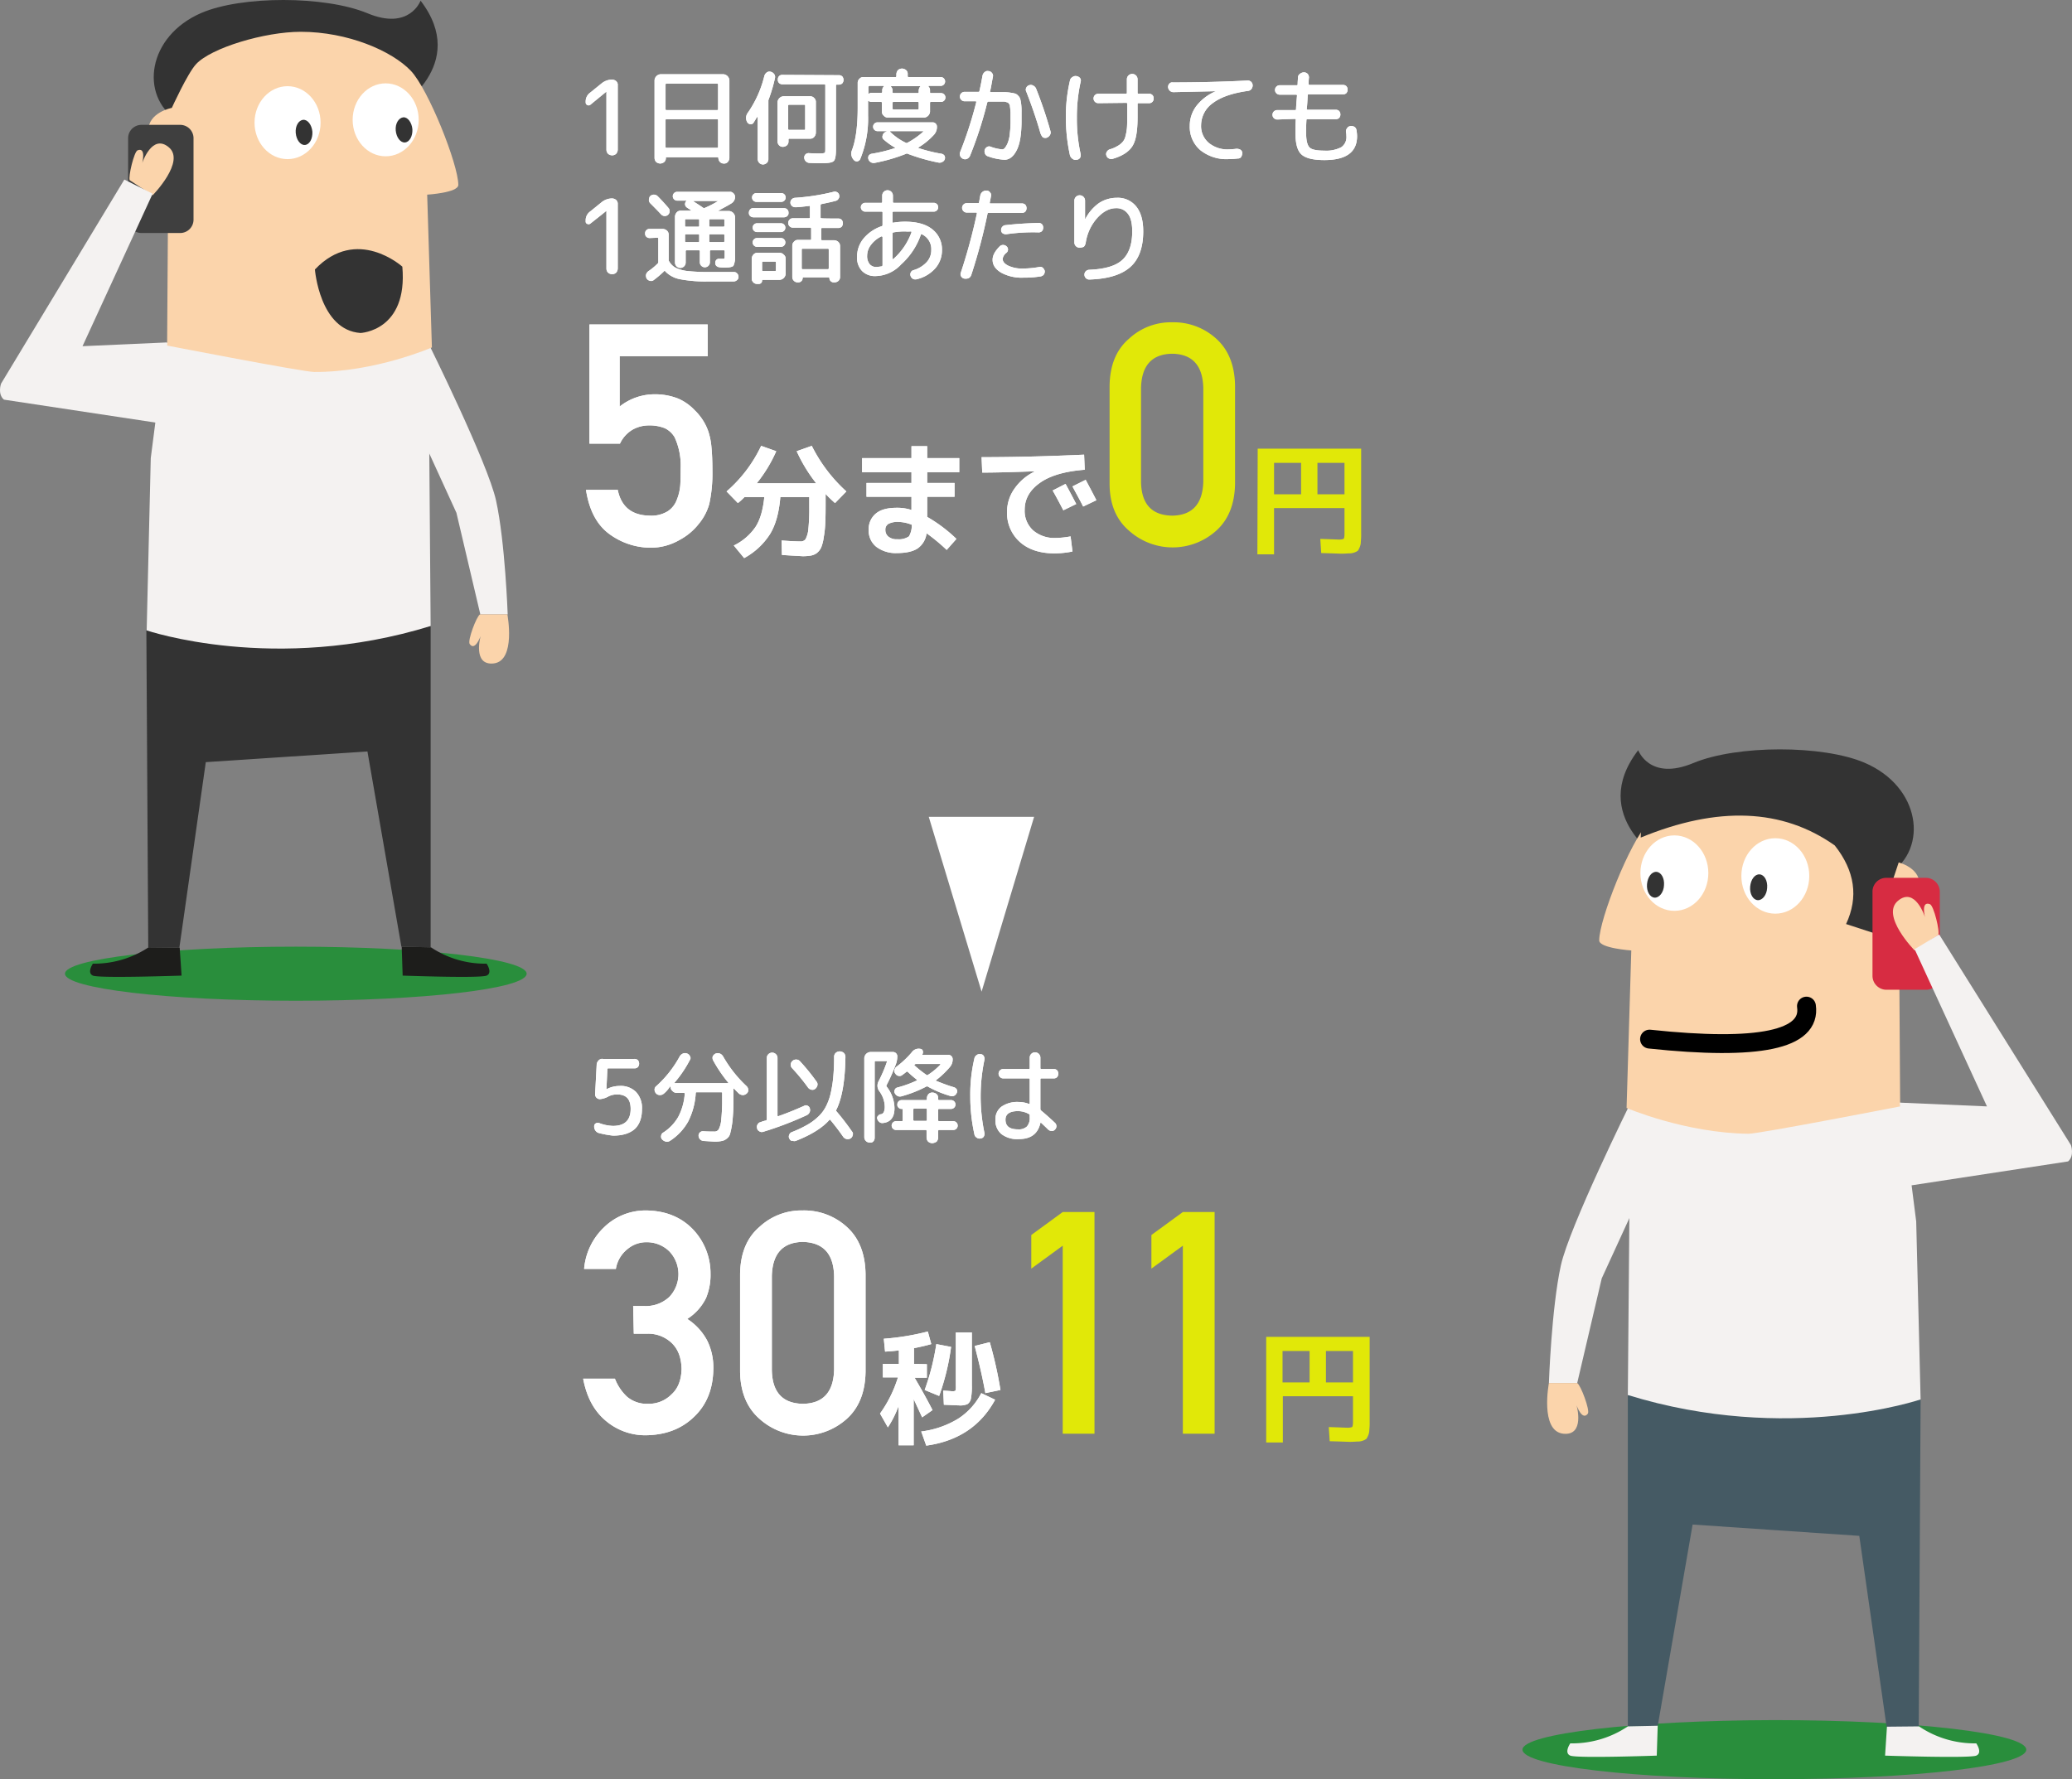 <svg xmlns="http://www.w3.org/2000/svg" width="658.883" height="565.913" viewBox="0 0 658.883 565.913"><rect x="0" y="0" width="658.883" height="565.913" fill="#808080" stroke="none"/><defs><style>.a{fill:#fff;}.b{fill:#f4f2f1;}.c{fill:#fbd4ab;}.d{fill:#333;}.e{fill:#298e3c;}.f{fill:#1d1d1b;}.g{fill:#3f3f3f;}.h{fill:#455a64;}.i{fill:none;stroke:#000;stroke-linecap:round;stroke-linejoin:round;stroke-width:6px;}.j{fill:#d72c42;}.k{fill:#e1e808;}*{font-family:-apple-system,BlinkMacSystemFont, mplus-1c, "M + 1c", "Hiragino Kaku Gothic ProN", "Hiragino Sans", sans-serif;}</style></defs><g transform="translate(-0.859 -0.687)"><path class="a" d="M191.4,361.1a1.991,1.991,0,0,1-1.2-.8,2.3,2.3,0,0,1-.4-1.4,1.05,1.05,0,0,1,.5-.9,1.376,1.376,0,0,1,1.1-.1,13.243,13.243,0,0,0,4.4.9c3.7,0,5.6-1.8,5.6-5.4,0-3.1-1.4-4.6-4.3-4.6a5.954,5.954,0,0,0-2.7.6,6.782,6.782,0,0,1-2.8.9,1.606,1.606,0,0,1-1.1-.5,1.5,1.5,0,0,1-.4-1.1l.5-9.4a1.984,1.984,0,0,1,.6-1.3,1.47,1.47,0,0,1,1.4-.5h10a1.5,1.5,0,0,1,1.1.4,1.713,1.713,0,0,1,0,2.2,1.5,1.5,0,0,1-1.1.4h-8.3a.265.265,0,0,0-.3.3l-.3,6.3h.1a8.77,8.77,0,0,1,4-1,6.886,6.886,0,0,1,5.3,1.9,7.364,7.364,0,0,1,1.9,5.5c0,2.8-.8,4.9-2.3,6.3q-2.4,2.1-6.9,2.1a31.1,31.1,0,0,1-4.4-.8ZM212,348.5a1.9,1.9,0,0,1-1.3.5,1.656,1.656,0,0,1-1.2-.5,1.845,1.845,0,0,1-.5-1.2,1.426,1.426,0,0,1,.6-1.2,35.355,35.355,0,0,0,7.4-9.4,2.189,2.189,0,0,1,1-.9,1.7,1.7,0,0,1,1.4,0,1.591,1.591,0,0,1,.9.9,1.048,1.048,0,0,1-.1,1.2,36.935,36.935,0,0,1-4.8,7.1c-.1.1-.1.2.1.2h16.8c.2,0,.2-.1.1-.2a44.35,44.35,0,0,1-4.8-7.1,1.672,1.672,0,0,1-.1-1.2,1.962,1.962,0,0,1,.9-.9,2.228,2.228,0,0,1,1.4,0,2.189,2.189,0,0,1,1,.9,39.913,39.913,0,0,0,7.4,9.4,1.743,1.743,0,0,1,.6,1.2,1.346,1.346,0,0,1-.5,1.2,1.845,1.845,0,0,1-1.2.5,2.106,2.106,0,0,1-1.3-.5l-1.5-1.5c-.1-.1-.2-.1-.2.1v1.3c0,2.4,0,4.4-.1,6s-.2,3-.4,4.2a25.677,25.677,0,0,1-.6,2.8,2.827,2.827,0,0,1-1.1,1.5,3.4,3.4,0,0,1-1.5.7,10.314,10.314,0,0,1-2,.2c-.7,0-2-.1-3.8-.2A1.721,1.721,0,0,1,223,362a1.384,1.384,0,0,1,1.5-1.5c1.4.1,2.5.1,3.4.1a1.579,1.579,0,0,0,1.5-.7,8,8,0,0,0,.8-3,60.448,60.448,0,0,0,.3-7v-1.5a.265.265,0,0,0-.3-.3h-7.8a.265.265,0,0,0-.3.3,22.8,22.8,0,0,1-2.4,9,17.391,17.391,0,0,1-5.7,6.1,1.735,1.735,0,0,1-1.4.3,2.4,2.4,0,0,1-1.2-.7,1.314,1.314,0,0,1-.3-1.2,1.265,1.265,0,0,1,.7-1,14.624,14.624,0,0,0,4.7-4.9,18.514,18.514,0,0,0,2.1-7.4.265.265,0,0,0-.3-.3H216a1.76,1.76,0,0,1-1.3-.6,1.612,1.612,0,0,1-.6-1.3.1.1,0,0,0-.1-.1h-.1a9.105,9.105,0,0,1-1.9,2.2Zm31.5,12.2a1.322,1.322,0,0,1-1.2-.2,1.265,1.265,0,0,1-.7-1,1.323,1.323,0,0,1,.2-1.2,1.265,1.265,0,0,1,1-.7,3.384,3.384,0,0,1,.8-.3,4.5,4.5,0,0,1,.8-.2c.2-.1.3-.2.3-.4V337.2a1.656,1.656,0,0,1,.5-1.2,1.69,1.69,0,0,1,2.4,0,1.656,1.656,0,0,1,.5,1.2v18.3c0,.2.1.2.3.2,2.3-.8,5.1-1.9,8.2-3.3a1.079,1.079,0,0,1,1.1,0,1.272,1.272,0,0,1,.7.9,1.672,1.672,0,0,1-.1,1.2,1.962,1.962,0,0,1-.9.9,107.54,107.54,0,0,1-13.9,5.3Zm14.3-14.1a62.324,62.324,0,0,0-5.1-6.2,1.594,1.594,0,0,1-.4-1.2,1.719,1.719,0,0,1,1.8-1.5,1.563,1.563,0,0,1,1.2.6,63.217,63.217,0,0,1,5.2,6.4,1.383,1.383,0,0,1,.3,1.2,1.9,1.9,0,0,1-.7,1.1,1.314,1.314,0,0,1-1.2.3,1.769,1.769,0,0,1-1.1-.7Zm-5.9,16.3a1.287,1.287,0,0,1-.1-1.2,1.419,1.419,0,0,1,.8-.9,35.122,35.122,0,0,0,4.7-2.2,17.181,17.181,0,0,0,3.5-2.5,11.759,11.759,0,0,0,2.5-3.1,17.532,17.532,0,0,0,1.6-4.1,38.931,38.931,0,0,0,.9-5.3,66.606,66.606,0,0,0,.3-6.8,1.656,1.656,0,0,1,.5-1.2,1.9,1.9,0,0,1,1.3-.5,2.106,2.106,0,0,1,1.3.5,1.845,1.845,0,0,1,.5,1.2c-.1,7.7-1.1,13.3-2.9,16.9a.3.3,0,0,0,0,.4,79.985,79.985,0,0,1,5,6.5,1.091,1.091,0,0,1,.2,1.2,1.445,1.445,0,0,1-.7,1,1.721,1.721,0,0,1-1.2.2,1.9,1.9,0,0,1-1.1-.7c-1.3-1.9-2.7-3.7-4.1-5.4a.187.187,0,0,0-.3,0q-3.3,3.75-10.5,6.6a1.483,1.483,0,0,1-1.3,0c-.3.2-.7-.2-.9-.6Zm25.5,1.2a1.707,1.707,0,0,1-1.7-1.7V337.2a2.071,2.071,0,0,1,1.9-1.9h7.2a1.367,1.367,0,0,1,1.4,1.4,7.512,7.512,0,0,1-.5,2.6,57.179,57.179,0,0,1-2.9,6.5.454.454,0,0,0,0,.5,11.279,11.279,0,0,1,2.5,6.9c0,2.9-1.3,4.5-3.8,4.7a1.5,1.5,0,0,1-1.1-.4,2.075,2.075,0,0,1-.6-1,.806.806,0,0,1,.3-.9,1.05,1.05,0,0,1,.9-.5,1.272,1.272,0,0,0,.9-.7,4.178,4.178,0,0,0,.3-1.8,8.507,8.507,0,0,0-1.7-4.8,2.911,2.911,0,0,1-.3-3.1,45.891,45.891,0,0,0,2.7-6.3c0-.2,0-.2-.2-.2h-3.4a.265.265,0,0,0-.3.3v24.1a1.656,1.656,0,0,1-.5,1.2c-.3.3-.6.3-1.1.3Zm26.8-17.6a1.6,1.6,0,0,1,.9.7,1.083,1.083,0,0,1,0,1.1,1.765,1.765,0,0,1-.8.9,1.672,1.672,0,0,1-1.2.1,33.862,33.862,0,0,1-7.2-3,.446.446,0,0,0-.5,0,39.433,39.433,0,0,1-7.9,3.1,1.672,1.672,0,0,1-1.2-.1,1.962,1.962,0,0,1-.9-.9,1.079,1.079,0,0,1,0-1.1,1.12,1.12,0,0,1,.8-.7,35.74,35.74,0,0,0,6.1-2.2c.2-.1.2-.2.1-.3a34.673,34.673,0,0,1-2.9-2.5.3.3,0,0,0-.4,0,15.753,15.753,0,0,1-1.3,1,1.314,1.314,0,0,1-1.2.3,1.445,1.445,0,0,1-1-.7,1.247,1.247,0,0,1-.3-1.2,1.7,1.7,0,0,1,.6-1,30.389,30.389,0,0,0,4.9-4.6,2.642,2.642,0,0,1,2.7-1.1.871.871,0,0,1,.8.6,1.448,1.448,0,0,1-.1,1.1c-.1.1,0,.2.1.2h8.1a1.367,1.367,0,0,1,1.4,1.4,3.656,3.656,0,0,1-.9,2.5,28.232,28.232,0,0,1-4.3,4.1q-.3.15,0,.3c1.8.7,3.5,1.4,5.6,2Zm-8.7-3.9a.3.3,0,0,0,.4,0,21.3,21.3,0,0,0,4-3.3v-.1l-.1-.1h-7.7a.758.758,0,0,0-.4.2.187.187,0,0,0,0,.3,35.727,35.727,0,0,0,3.8,3Zm1.8,21.7a2.106,2.106,0,0,1-1.3-.5,1.9,1.9,0,0,1-.5-1.3v-2.1a.265.265,0,0,0-.3-.3h-9.4a1.4,1.4,0,1,1,0-2.8h1.8a.265.265,0,0,0,.3-.3v-3.4c0-.2-.1-.2-.2-.2h-.1a1.284,1.284,0,0,1-1-.4,1.16,1.16,0,0,1-.4-1,1.367,1.367,0,0,1,1.4-1.4h7.7a.265.265,0,0,0,.3-.3V350a2.106,2.106,0,0,1,.5-1.3,1.656,1.656,0,0,1,1.3-.5,2.106,2.106,0,0,1,1.3.5,1.656,1.656,0,0,1,.5,1.3v.3a.265.265,0,0,0,.3.3h3.8a1.4,1.4,0,1,1,0,2.8h-3.8a.265.265,0,0,0-.3.3V357a.265.265,0,0,0,.3.3H304a1.4,1.4,0,1,1,0,2.8h-4.5a.265.265,0,0,0-.3.3v2.1a2.106,2.106,0,0,1-.5,1.3,2.654,2.654,0,0,1-1.4.5Zm-2-7.1a.265.265,0,0,0,.3-.3v-3.3a.265.265,0,0,0-.3-.3h-3.7a.265.265,0,0,0-.3.3v3.3a.265.265,0,0,0,.3.3Zm29.3-3.1c-2.6,0-4,.9-4,2.7,0,2.1,1.3,3.1,4,3.1a3.767,3.767,0,0,0,2.8-.9,4.03,4.03,0,0,0,.9-2.9v-.7c0-.2-.1-.3-.3-.4a7.21,7.21,0,0,0-3.4-.9Zm.2,8.9a8.2,8.2,0,0,1-5.5-1.6,5.548,5.548,0,0,1-1.9-4.5,4.958,4.958,0,0,1,1.9-4.2,8.783,8.783,0,0,1,5.5-1.5,8.662,8.662,0,0,1,3.2.6c.2,0,.3,0,.3-.2V344a.265.265,0,0,0-.3-.3h-8.1a1.5,1.5,0,1,1,0-3H328a.265.265,0,0,0,.3-.3v-3.3a1.7,1.7,0,0,1,3.4,0v3.3a.265.265,0,0,0,.3.3h3.9a1.5,1.5,0,0,1,1.1.4,1.713,1.713,0,0,1,0,2.2,1.5,1.5,0,0,1-1.1.4H332a.265.265,0,0,0-.3.3v9.4a.764.764,0,0,0,.2.5c1.1.9,2.6,2.2,4.4,3.9a1.46,1.46,0,0,1,0,2.2,1.19,1.19,0,0,1-1.1.4,1.606,1.606,0,0,1-1.1-.5c-.1-.1-.8-.8-2.2-2.1-.1-.1-.2,0-.2.1-.8,3.4-3,5.1-6.9,5.1Zm-12.1-.2a1.517,1.517,0,0,1-1.3-.3,1.443,1.443,0,0,1-.7-1.1,55.151,55.151,0,0,1-1.3-12,49.6,49.6,0,0,1,1.3-12,1.64,1.64,0,0,1,.7-1.1,1.517,1.517,0,0,1,1.3-.3,1.1,1.1,0,0,1,1,.6,1.721,1.721,0,0,1,.2,1.2,56.666,56.666,0,0,0,0,23.2,1.721,1.721,0,0,1-.2,1.2,1.326,1.326,0,0,1-1,.6ZM202.4,424.9h4.3a10.815,10.815,0,0,1,7.7,2.9c2.1,2,3.1,4.7,3.2,8.3-.1,3.5-1.1,6.2-3.2,8.1a10.176,10.176,0,0,1-7.5,3,9.722,9.722,0,0,1-6.7-2.3,15.423,15.423,0,0,1-3.8-5.7H186.3c1.1,5.9,3.5,10.3,7.2,13.4a19.364,19.364,0,0,0,12.8,4.6c6.2-.1,11.3-2,15.3-5.9,4-3.8,6.1-9,6.1-15.6a19.2,19.2,0,0,0-1.9-8.5,18.414,18.414,0,0,0-6.4-7,16.343,16.343,0,0,0,6-6.7,19.229,19.229,0,0,0,1.4-7.8,20.282,20.282,0,0,0-5.5-13.9c-3.8-4-8.9-6.1-15.3-6.1a18.89,18.89,0,0,0-13.1,5.4,20.606,20.606,0,0,0-6.3,13.2h10.1a10.121,10.121,0,0,1,3.8-6.4,9.268,9.268,0,0,1,5.9-2.1,10.272,10.272,0,0,1,7.3,2.9,10.512,10.512,0,0,1,0,14.5,10.893,10.893,0,0,1-8,2.9h-3.5l.2,8.8Zm63.7,11.5V406.5c-.2-7.1-3.5-10.6-9.9-10.8q-9.6.15-9.9,10.8v29.9q.15,10.65,9.9,10.8Q265.8,447.05,266.1,436.4Zm-29.9.6V405.9c.1-6.5,2.1-11.5,6.2-15a19.526,19.526,0,0,1,13.7-5.2,20.087,20.087,0,0,1,14,5.2q5.85,5.25,6,15V437q-.15,9.75-6,15a20.745,20.745,0,0,1-27.7,0C238.4,448.5,236.3,443.5,236.2,437Zm68.6-12.5h5.1v16.8a21.014,21.014,0,0,1-.3,4.3,2.687,2.687,0,0,1-1.1,1.7,5.83,5.83,0,0,1-2.7.4c-.5,0-2.1-.1-4.8-.2l-.2-4.5c1.7.1,2.7.2,2.9.2a1.6,1.6,0,0,0,1-.2,5.377,5.377,0,0,0,.1-1.6V424.5Zm-1.5,4.6a75.612,75.612,0,0,1-3.8,15.6l-4.6-1.9a76.152,76.152,0,0,0,3.7-14.6l4.7.9Zm7.5-.3,4.8-1.2a130.983,130.983,0,0,1,3.4,15.2l-4.8,1C313.3,438.8,312.1,433.7,310.8,428.8Zm2.1,15,4.4,2.1c-4.5,8.3-11.8,13.2-21.9,14.6l-1.6-4.5a29.318,29.318,0,0,0,11.8-4.1,21.181,21.181,0,0,0,7.3-8.1Zm-17.3-9.2v4.3h-3.9c2,3.4,3.9,6.8,5.7,10.3l-3.3,2.3c-.9-1.9-1.8-3.9-2.7-5.8v14.7h-4.8V447.9a33.171,33.171,0,0,1-3.4,6.8l-2.5-4.4a39.705,39.705,0,0,0,5.7-11.5h-4.8v-4.3h5.1v-4.3c-1.4.2-2.9.3-4.4.4l-.4-4.1a78.689,78.689,0,0,0,14-2.3l1.1,4c-1.7.5-3.5.9-5.5,1.3v5l4.1.1ZM188.6,34a.9.9,0,0,1-1,.1.891.891,0,0,1-.5-.8v-.2a3.442,3.442,0,0,1,1.5-3l3.7-3a5.386,5.386,0,0,1,3.2-1.1,2.106,2.106,0,0,1,1.3.5,1.535,1.535,0,0,1,.5,1.3V48.3a2.106,2.106,0,0,1-.5,1.3,1.9,1.9,0,0,1-1.3.5,2.106,2.106,0,0,1-1.3-.5,1.9,1.9,0,0,1-.5-1.3V29.9h-.1l-5,4.1Zm22.2,18.7a2.106,2.106,0,0,1-1.3-.5,1.9,1.9,0,0,1-.5-1.3V26.2a2.071,2.071,0,0,1,1.9-1.9h20a2.071,2.071,0,0,1,1.9,1.9V50.9a2.106,2.106,0,0,1-.5,1.3,1.536,1.536,0,0,1-1.3.5,1.656,1.656,0,0,1-1.2-.5,1.845,1.845,0,0,1-.5-1.2.265.265,0,0,0-.3-.3H212.8c-.2,0-.2.1-.2.3a1.656,1.656,0,0,1-.5,1.2,2.106,2.106,0,0,1-1.3.5Zm1.7-25.1v7.8a.265.265,0,0,0,.3.3h16.1a.265.265,0,0,0,.3-.3V27.6a.265.265,0,0,0-.3-.3H212.8a.265.265,0,0,0-.3.3Zm0,11.3v8.5a.265.265,0,0,0,.3.3h16.1a.265.265,0,0,0,.3-.3V38.9a.265.265,0,0,0-.3-.3H212.8A.265.265,0,0,0,212.5,38.9Zm55.1-14.3a1.5,1.5,0,0,1,1.1.4,1.713,1.713,0,0,1,0,2.2,1.5,1.5,0,0,1-1.1.4H267a.265.265,0,0,0-.3.3v20c0,2.2-.2,3.5-.7,4s-1.8.7-3.9.7c-.8,0-2.1,0-3.9-.1a1.721,1.721,0,0,1-1.6-1.6,1.384,1.384,0,0,1,1.5-1.5c1.7.1,2.9.1,3.5.1a3.962,3.962,0,0,0,1.5-.2c.2-.1.2-.7.2-1.5v-20a.265.265,0,0,0-.3-.3H249.7a1.5,1.5,0,0,1-1.1-.4,1.366,1.366,0,0,1-.4-1.1,1.5,1.5,0,0,1,.4-1.1,1.366,1.366,0,0,1,1.1-.4l17.9.1ZM249.8,47.4a1.656,1.656,0,0,1-1.2-.5,1.845,1.845,0,0,1-.5-1.2V33.2a2.071,2.071,0,0,1,1.9-1.9h8.5a1.76,1.76,0,0,1,1.3.6,1.656,1.656,0,0,1,.5,1.3v9.7a2.106,2.106,0,0,1-.5,1.3,1.612,1.612,0,0,1-1.3.6h-6.6a.265.265,0,0,0-.3.3v.6a1.656,1.656,0,0,1-.5,1.2,2.106,2.106,0,0,1-1.3.5Zm1.7-13.1v7.4a.265.265,0,0,0,.3.3h4.8a.265.265,0,0,0,.3-.3V34.3a.265.265,0,0,0-.3-.3h-4.8A.265.265,0,0,0,251.5,34.3Zm-11,5.4a1.016,1.016,0,0,1-1,.5,1.326,1.326,0,0,1-1-.6,2.712,2.712,0,0,1,.2-3.1,34.935,34.935,0,0,0,5.2-11.6,2.1,2.1,0,0,1,.7-1.1,1.442,1.442,0,0,1,1.3-.3,1.9,1.9,0,0,1,1.1.7,1.517,1.517,0,0,1,.3,1.3,50.259,50.259,0,0,1-2,6.8.9.9,0,0,0-.1.5V51.3a1.656,1.656,0,0,1-.5,1.2,1.845,1.845,0,0,1-1.2.5,1.656,1.656,0,0,1-1.2-.5,1.845,1.845,0,0,1-.5-1.2V38a.1.1,0,0,0-.1-.1h-.1l-1.1,1.8Zm44.9,8.1.1-.1c0-.1,0-.1-.1-.1a21.167,21.167,0,0,1-3.5-2.5,1.093,1.093,0,0,1-.4-1.2,1.64,1.64,0,0,1,.7-1.1l.6-.3v-.1h-2.9a1.4,1.4,0,1,1,0-2.8h17.5a1.367,1.367,0,0,1,1.4,1.4,3.656,3.656,0,0,1-.9,2.5,22.363,22.363,0,0,1-5,4.1s-.1.1,0,.1a.1.1,0,0,0,.1.1,48.669,48.669,0,0,0,7.3,1.8,1.456,1.456,0,0,1,.9.6,1.376,1.376,0,0,1,.1,1.1,1.419,1.419,0,0,1-.8.9,1.721,1.721,0,0,1-1.2.2,60.026,60.026,0,0,1-9.8-2.8.446.446,0,0,0-.5,0,53.569,53.569,0,0,1-10,2.9,1.721,1.721,0,0,1-1.2-.2,1.589,1.589,0,0,1-.8-1,1.417,1.417,0,0,1,.1-1.1,1.456,1.456,0,0,1,.9-.6,47.258,47.258,0,0,0,7.4-1.8Zm-1.5-5.2a18.59,18.59,0,0,0,5,3.5.454.454,0,0,0,.5,0,24.941,24.941,0,0,0,5-3.5c.1-.1.1-.2-.1-.2H284a.1.1,0,0,0-.1.1v.1Zm-11.5,9a2.9,2.9,0,0,1-.6-3.2c1.2-3.2,1.8-7.7,1.8-13.4V27a1.76,1.76,0,0,1,.6-1.3,1.535,1.535,0,0,1,1.3-.5h10.1a.265.265,0,0,0,.3-.3v-.6a2.106,2.106,0,0,1,.5-1.3,1.9,1.9,0,0,1,1.3-.5,2.106,2.106,0,0,1,1.3.5,1.536,1.536,0,0,1,.5,1.3v.6a.265.265,0,0,0,.3.3H300a1.4,1.4,0,1,1,0,2.8h-3.8a.1.1,0,0,0-.1.1v.1a1.656,1.656,0,0,1,.5,1.3V30a.265.265,0,0,0,.3.3h3.2a1.4,1.4,0,1,1,0,2.8h-3.2a.265.265,0,0,0-.3.3v2.8a2.071,2.071,0,0,1-1.9,1.9H283.2a1.76,1.76,0,0,1-1.3-.6,1.612,1.612,0,0,1-.6-1.3V33.4a.265.265,0,0,0-.3-.3h-3.1a1.33,1.33,0,0,1-.8-.3c-.1-.1-.2,0-.2.1v4.5a33.875,33.875,0,0,1-2.5,13.9,1.272,1.272,0,0,1-.9.7,1.19,1.19,0,0,1-1.1-.4ZM293,35.2V33.4a.265.265,0,0,0-.3-.3H285a.265.265,0,0,0-.3.3v1.8a.265.265,0,0,0,.3.3h7.7A.265.265,0,0,0,293,35.2Zm.5-7.1h-9.2a.1.1,0,0,0-.1.1v.1a1.656,1.656,0,0,1,.5,1.2V30a.265.265,0,0,0,.3.3h7.7a.265.265,0,0,0,.3-.3v-.5a2.106,2.106,0,0,1,.5-1.3c.1.1.1,0,0-.1h0Zm-16.2,0a.265.265,0,0,0-.3.3v2a.1.1,0,0,0,.1.1h.1a1.136,1.136,0,0,1,.8-.3h3.1a.265.265,0,0,0,.3-.3v-.5a1.656,1.656,0,0,1,.5-1.2s.1-.1,0-.1a.1.1,0,0,0-.1-.1h-4.5Zm30.3,4.8a1.5,1.5,0,1,1,0-3H312c.2,0,.3-.1.3-.2.5-2.2.8-3.9,1-5a1.9,1.9,0,0,1,.7-1.1,1.314,1.314,0,0,1,1.2-.3,1.382,1.382,0,0,1,1.1.6,1.314,1.314,0,0,1,.3,1.2c-.4,2-.6,3.5-.9,4.6,0,.2,0,.3.2.3h4.7a14.051,14.051,0,0,1,1.8.2,7.828,7.828,0,0,1,1.4.3,2.431,2.431,0,0,1,.9.7,2.191,2.191,0,0,1,.6,1,10.923,10.923,0,0,1,.3,1.7,16.955,16.955,0,0,1,.1,2.2v3q0,6.3-1.5,9.3c-1,2-2.3,3.1-3.9,3.1a17.85,17.85,0,0,1-5.3-1.1,1.419,1.419,0,0,1-.9-.8,1.95,1.95,0,0,1-.1-1.3,1.765,1.765,0,0,1,.8-.9,1.275,1.275,0,0,1,1.2,0,14,14,0,0,0,3.6.8,1.209,1.209,0,0,0,.9-.6,6.5,6.5,0,0,0,.9-1.7,11.331,11.331,0,0,0,.6-3,28.865,28.865,0,0,0,.2-4.3V36.7a7.6,7.6,0,0,0-.1-1.4c0-.3-.1-.7-.1-1a.864.864,0,0,0-.3-.6c-.2-.3-.3-.4-.4-.4-.2-.1-.4-.1-.6-.2a2.2,2.2,0,0,0-.8-.1h-4.7c-.2,0-.3.1-.4.3a125.223,125.223,0,0,1-5.5,17,1.962,1.962,0,0,1-.9.9,1.483,1.483,0,0,1-1.3,0,1.591,1.591,0,0,1-.9-.9,1.483,1.483,0,0,1,0-1.3,126.922,126.922,0,0,0,5.1-15.8c0-.2,0-.3-.2-.3h-3.5ZM331.7,43q-1.8-6.3-4.5-13.2a1.275,1.275,0,0,1,0-1.2,1.419,1.419,0,0,1,.9-.8,1.5,1.5,0,0,1,1.3.1,1.962,1.962,0,0,1,.9.9,136.54,136.54,0,0,1,4.6,13.6,1.531,1.531,0,0,1-.2,1.3,2,2,0,0,1-1,.8,1.481,1.481,0,0,1-1.3-.2,4.151,4.151,0,0,1-.7-1.3Zm18.4-9.5a1.5,1.5,0,1,1,0-3h8.8a.265.265,0,0,0,.3-.3V25.9a1.7,1.7,0,0,1,3.4,0v4.3a.265.265,0,0,0,.3.3h3.3a1.5,1.5,0,0,1,1.1.4,1.366,1.366,0,0,1,.4,1.1,1.384,1.384,0,0,1-1.5,1.5h-3.3a.265.265,0,0,0-.3.3V38c0,4.3-.5,7.3-1.6,9.1s-3.2,3.2-6.3,4.1a1.672,1.672,0,0,1-1.2-.1,1.419,1.419,0,0,1-.8-.9,1.287,1.287,0,0,1,.1-1.2,1.765,1.765,0,0,1,.9-.8,9.118,9.118,0,0,0,2.4-1,6.1,6.1,0,0,0,1.6-1.2,4,4,0,0,0,1-1.8,17.167,17.167,0,0,0,.5-2.6c.1-1,.1-2.2.1-3.7V33.7a.265.265,0,0,0-.3-.3l-8.9.1Zm-6.9,18a1.517,1.517,0,0,1-1.3-.3,2.1,2.1,0,0,1-.8-1.1,56.348,56.348,0,0,1-1.3-11.9,49.9,49.9,0,0,1,1.3-11.9,1.548,1.548,0,0,1,.8-1.1,1.592,1.592,0,0,1,1.3-.3,1.738,1.738,0,0,1,1.1.6,1.277,1.277,0,0,1,.2,1.2,51.4,51.4,0,0,0-1.2,11.5,51.4,51.4,0,0,0,1.2,11.5,1.637,1.637,0,0,1-.2,1.2,1.382,1.382,0,0,1-1.1.6ZM373.9,30a1.721,1.721,0,0,1-1.6-1.6,1.5,1.5,0,0,1,.4-1.1,1.19,1.19,0,0,1,1.1-.4c7.9,0,15.9-.2,23.8-.6a1.5,1.5,0,0,1,1.1.4,1.606,1.606,0,0,1,.5,1.1,1.922,1.922,0,0,1-.4,1.2,1.524,1.524,0,0,1-1.1.6c-5,.7-8.7,2-11.2,3.9a8.692,8.692,0,0,0-3.7,7,6.978,6.978,0,0,0,2.4,5.6,9.314,9.314,0,0,0,6.4,2.1,24.959,24.959,0,0,0,2.5-.2,2.663,2.663,0,0,1,1.2.3,1.326,1.326,0,0,1,.6,1,2.663,2.663,0,0,1-.3,1.2,1.149,1.149,0,0,1-1.1.6,30.285,30.285,0,0,1-3.1.2,13.231,13.231,0,0,1-8.9-2.9,9.7,9.7,0,0,1-3.3-7.7,10.378,10.378,0,0,1,2.1-6.3,15.223,15.223,0,0,1,6.2-4.7h-.1q-6.45.15-13.5.3ZM407,38.7a1.5,1.5,0,1,1,0-3h5.7a.265.265,0,0,0,.3-.3c0-.6.1-2,.3-4.3a.265.265,0,0,0-.3-.3h-5.2a1.5,1.5,0,1,1,0-3h5.4a.265.265,0,0,0,.3-.3c0-.9.1-1.6.1-2.1a1.426,1.426,0,0,1,.6-1.2,2.106,2.106,0,0,1,1.3-.5,1.656,1.656,0,0,1,1.2.5,1.746,1.746,0,0,1,.4,1.2,13.4,13.4,0,0,0-.1,2,.265.265,0,0,0,.3.3h10.6a1.5,1.5,0,0,1,1.1.4,1.713,1.713,0,0,1,0,2.2,1.5,1.5,0,0,1-1.1.4H417a.265.265,0,0,0-.3.3c-.1,2.2-.2,3.6-.3,4.3a.265.265,0,0,0,.3.3h8.9a1.5,1.5,0,0,1,1.1.4,1.713,1.713,0,0,1,0,2.2,1.5,1.5,0,0,1-1.1.4h-9a.265.265,0,0,0-.3.3c-.1,1.4-.1,2.7-.1,4.1,0,2.4.4,3.9,1.1,4.6s2.3,1,4.7,1a10.383,10.383,0,0,0,5.4-1.1,3.905,3.905,0,0,0,1.6-3.6,4.484,4.484,0,0,0-.1-1.1,1.592,1.592,0,0,1,.3-1.3,1.445,1.445,0,0,1,1-.7,2,2,0,0,1,1.3.2,1.445,1.445,0,0,1,.7,1,12.31,12.31,0,0,1,.2,2c0,5.1-3.5,7.6-10.4,7.6-3.6,0-6-.6-7.3-1.8s-1.9-3.5-1.9-6.9c0-1.1,0-2.5.1-4.1a.265.265,0,0,0-.3-.3l-5.6.2ZM188.6,71.8a.9.9,0,0,1-1,.1.749.749,0,0,1-.5-.8v-.2a3.442,3.442,0,0,1,1.5-3l3.7-3a5.386,5.386,0,0,1,3.2-1.1,2.106,2.106,0,0,1,1.3.5,1.656,1.656,0,0,1,.5,1.3V86.1a2.106,2.106,0,0,1-.5,1.3,1.9,1.9,0,0,1-1.3.5,2.106,2.106,0,0,1-1.3-.5,1.9,1.9,0,0,1-.5-1.3V67.8h-.1c.1,0-5,4-5,4ZM207.7,63a1.692,1.692,0,0,1,2.3.1c1.2,1.2,2.3,2.4,3.4,3.7a1.5,1.5,0,0,1,.4,1.1,1.606,1.606,0,0,1-.5,1.1,1.5,1.5,0,0,1-1.1.4,1.606,1.606,0,0,1-1.1-.5c-1.1-1.2-2.3-2.4-3.5-3.6a1.5,1.5,0,0,1-.4-1.1c.1-.6.2-1,.5-1.2Zm-.2,13.4a1.5,1.5,0,0,1-1.1-.4,1.284,1.284,0,0,1-.4-1,1.384,1.384,0,0,1,1.5-1.5h4.1a2.106,2.106,0,0,1,1.3.5,1.76,1.76,0,0,1,.6,1.3v8.1a.764.764,0,0,0,.2.5,5.029,5.029,0,0,0,2.1,2,12.023,12.023,0,0,0,3.7,1,60.448,60.448,0,0,0,7,.3h7.8a1.389,1.389,0,0,1,1,.5,1.5,1.5,0,0,1,.4,1.1,1.231,1.231,0,0,1-.5,1,1.5,1.5,0,0,1-1.1.4h-7.8a43.272,43.272,0,0,1-9.2-.7,8.839,8.839,0,0,1-4.7-2.5.208.208,0,0,0-.4,0,34.1,34.1,0,0,1-3.3,2.8,1.322,1.322,0,0,1-1.2.2,1.691,1.691,0,0,1-1-.7,2,2,0,0,1-.2-1.3,2.1,2.1,0,0,1,.8-1.1,19.288,19.288,0,0,0,2.9-2.4.52.52,0,0,0,.2-.4V76.6a.265.265,0,0,0-.3-.3l-2.4.1Zm27.1-13.2a2.4,2.4,0,0,1-1.2,2.2c-1.1.7-2.5,1.4-4.1,2.3v.1c0,.1,0,0,.1,0h3.3a2.071,2.071,0,0,1,1.9,1.9V82a6.566,6.566,0,0,1-.5,3.2c-.3.4-1.3.6-2.9.6a11.45,11.45,0,0,1-1.5-.1,1.777,1.777,0,0,1-1-.4,1.284,1.284,0,0,1-.4-1,1.4,1.4,0,0,1,.3-.9,1.086,1.086,0,0,1,.9-.4h1.2c.3,0,.5,0,.5-.1.1-.1.1-.4.1-.9V80.6a.265.265,0,0,0-.3-.3h-4.1a.265.265,0,0,0-.3.3v3.5a1.6,1.6,0,0,1-3.2,0V80.6a.265.265,0,0,0-.3-.3h-3.9a.265.265,0,0,0-.3.3v3.6a1.7,1.7,0,0,1-3.4,0V69.6a2.106,2.106,0,0,1,.5-1.3,1.612,1.612,0,0,1,1.3-.6h3.2a.1.1,0,1,0,0-.2c-.4-.3-.8-.5-1.2-.8a1.326,1.326,0,0,1-.6-1,1.5,1.5,0,0,1,.4-1.1s.1-.1,0-.1c0,0-.1-.1-.1,0h-2.8a1.4,1.4,0,1,1,0-2.8H233a1.284,1.284,0,0,1,1,.4,1.538,1.538,0,0,1,.6,1.1ZM223.2,77.4V75.5a.265.265,0,0,0-.3-.3H219a.265.265,0,0,0-.3.3v1.9a.265.265,0,0,0,.3.3h3.9a.265.265,0,0,0,.3-.3Zm0-4.9V70.7a.265.265,0,0,0-.3-.3H219a.265.265,0,0,0-.3.3v1.8a.265.265,0,0,0,.3.3h3.9a.265.265,0,0,0,.3-.3Zm8,4.9V75.5a.265.265,0,0,0-.3-.3h-4.2a.265.265,0,0,0-.3.3v1.9a.265.265,0,0,0,.3.3h4.2A.265.265,0,0,0,231.2,77.4Zm0-6.7a.265.265,0,0,0-.3-.3h-4.2a.265.265,0,0,0-.3.3v1.8a.265.265,0,0,0,.3.3h4.2a.265.265,0,0,0,.3-.3Zm-2.1-6v-.1h-7.7l-.1.1c1.1.7,2.2,1.4,3.2,2.1a.446.446,0,0,0,.5,0A32.13,32.13,0,0,0,229.1,64.7Zm38.3,5.5a1.5,1.5,0,0,1,1.1.4,1.713,1.713,0,0,1,0,2.2,1.5,1.5,0,0,1-1.1.4h-5.1a.265.265,0,0,0-.3.3v3.3a.265.265,0,0,0,.3.3h3.8a2.106,2.106,0,0,1,1.3.5,1.76,1.76,0,0,1,.6,1.3v9.9a1.656,1.656,0,0,1-.5,1.2,1.845,1.845,0,0,1-1.2.5H266a1.367,1.367,0,0,1-1.4-1.4.215.215,0,0,0-.2-.2h-8.1c-.2,0-.2.1-.2.2a1.367,1.367,0,0,1-1.4,1.4h-.2a1.707,1.707,0,0,1-1.7-1.7v-10a1.76,1.76,0,0,1,.6-1.3,1.536,1.536,0,0,1,1.3-.5h3.8a.265.265,0,0,0,.3-.3V73.4a.265.265,0,0,0-.3-.3H253a1.5,1.5,0,1,1,0-3h5.1a.265.265,0,0,0,.3-.3V66.4c0-.2-.1-.3-.3-.2-1.8.2-3.3.4-4.3.4a1.5,1.5,0,0,1-1.1-.4,1.389,1.389,0,0,1-.5-1,1.5,1.5,0,0,1,.4-1.1,1.606,1.606,0,0,1,1.1-.5,69.458,69.458,0,0,0,12.2-1.9,1.376,1.376,0,0,1,1.1.1,1.272,1.272,0,0,1,.7.9,1.322,1.322,0,0,1-.2,1.2,1.445,1.445,0,0,1-1,.7c-1.1.3-2.5.6-4.4,1a.319.319,0,0,0-.3.3v3.9a.265.265,0,0,0,.3.3c.1.1,5.3.1,5.3.1Zm-3.3,9.6h-8a.265.265,0,0,0-.3.3V86a.265.265,0,0,0,.3.3h8a.265.265,0,0,0,.3-.3V80.1a.265.265,0,0,0-.3-.3ZM241.4,62.1h7.9a1.4,1.4,0,1,1,0,2.8h-7.9a1.4,1.4,0,1,1,0-2.8Zm-.9,7.7a1.5,1.5,0,0,1-1.1-.4,1.284,1.284,0,0,1-.4-1,1.5,1.5,0,0,1,.4-1.1,1.19,1.19,0,0,1,1.1-.4h9.6a1.384,1.384,0,0,1,1.5,1.5,1.16,1.16,0,0,1-.4,1,1.5,1.5,0,0,1-1.1.4Zm1.1,4.7a1.4,1.4,0,1,1,0-2.8h7.6a1.4,1.4,0,1,1,0,2.8Zm0,4.7a1.4,1.4,0,1,1,0-2.8h7.6a1.4,1.4,0,1,1,0,2.8Zm9.1,3.8v4.8a2.071,2.071,0,0,1-1.9,1.9h-5.4a.215.215,0,0,0-.2.2,1.032,1.032,0,0,1-1.1,1.1h-.5a1.707,1.707,0,0,1-1.7-1.7V83a2.106,2.106,0,0,1,.5-1.3,1.612,1.612,0,0,1,1.3-.6h7.1a1.76,1.76,0,0,1,1.3.6,1.612,1.612,0,0,1,.6,1.3Zm-3.1,3.6V84.2a.265.265,0,0,0-.3-.3h-3.8a.265.265,0,0,0-.3.3v2.4a.265.265,0,0,0,.3.3h3.8A.265.265,0,0,0,247.6,86.6Zm33.5-10.7a8.906,8.906,0,0,0-3.3,2.7,5.707,5.707,0,0,0-1.2,3.5,4.033,4.033,0,0,0,.8,2.6,2.656,2.656,0,0,0,2.2.9,13.7,13.7,0,0,0,1.6-.2c.2,0,.3-.2.3-.4V76.1C281.4,75.9,281.3,75.8,281.1,75.9Zm7.6-1.6a21.325,21.325,0,0,0-3.7.3.319.319,0,0,0-.3.3V83a.1.1,0,0,0,.1.1h.1a20.692,20.692,0,0,0,5.8-8.5c0-.2,0-.3-.2-.3a10.819,10.819,0,0,1-1.8,0Zm-9.4,14.2a5.732,5.732,0,0,1-4.3-1.6,6.054,6.054,0,0,1-1.6-4.5,9.073,9.073,0,0,1,2.1-5.9,12.953,12.953,0,0,1,5.8-3.9c.2-.1.2-.2.2-.4V68.3a.265.265,0,0,0-.3-.3H276a1.4,1.4,0,1,1,0-2.8h5.1a.265.265,0,0,0,.3-.3v-2a1.7,1.7,0,0,1,3.4,0v2a.265.265,0,0,0,.3.3h12.7a1.4,1.4,0,1,1,0,2.8H285a.265.265,0,0,0-.3.3v3c0,.2.1.3.3.2a22.177,22.177,0,0,1,3.7-.3c3.7,0,6.6.8,8.6,2.4a8.069,8.069,0,0,1,3.1,6.6,8.625,8.625,0,0,1-2.1,5.8,11.28,11.28,0,0,1-5.9,3.5,1.672,1.672,0,0,1-1.2-.1,1.649,1.649,0,0,1-.8-1,1.376,1.376,0,0,1,.1-1.1,1.272,1.272,0,0,1,.9-.7,9.234,9.234,0,0,0,4.1-2.5,5.606,5.606,0,0,0,1.5-3.9,5.2,5.2,0,0,0-3-5c-.1-.1-.2,0-.3.1a22.642,22.642,0,0,1-6.3,9.5,11.365,11.365,0,0,1-8.1,3.7Zm41.5-13.3a2.016,2.016,0,0,1-1.1-.3,1.231,1.231,0,0,1-.5-1,1.5,1.5,0,0,1,.4-1.1,1.389,1.389,0,0,1,1-.5c3.5-.4,7-.6,10.5-.7a1.5,1.5,0,0,1,1.1.4,1.713,1.713,0,0,1,0,2.2,1.5,1.5,0,0,1-1.1.4A58.782,58.782,0,0,0,320.8,75.2Zm10.6,10.4a1.129,1.129,0,0,1,1.1.3,2.075,2.075,0,0,1,.6,1,2.016,2.016,0,0,1-.3,1.1,1.7,1.7,0,0,1-1,.6,33.13,33.13,0,0,1-5.5.4,13.58,13.58,0,0,1-7.1-1.6c-1.8-1.1-2.7-2.4-2.7-4.1,0-1.4.8-2.8,2.3-4.3a1.5,1.5,0,0,1,1.1-.4,1.606,1.606,0,0,1,1.1.5,1.284,1.284,0,0,1,.4,1,1.389,1.389,0,0,1-.5,1,2.954,2.954,0,0,0-1.2,1.9c0,.9.6,1.6,1.8,2.2a10.346,10.346,0,0,0,4.7.9A31.514,31.514,0,0,0,331.4,85.6Zm-23.9,3.7a1.445,1.445,0,0,1-1-.7,1.287,1.287,0,0,1-.1-1.2,178.255,178.255,0,0,0,5.1-18.8c0-.2,0-.3-.2-.3h-3a1.5,1.5,0,1,1,0-3h3.6a.265.265,0,0,0,.3-.3c.1-.5.2-1.2.4-2.2a1.9,1.9,0,0,1,.7-1.1,2.01,2.01,0,0,1,1.3-.4,1.382,1.382,0,0,1,1.1.6,1.247,1.247,0,0,1,.3,1.2c-.1.4-.2,1.1-.4,2,0,.2,0,.3.2.3h10a1.5,1.5,0,0,1,1.1.4,1.713,1.713,0,0,1,0,2.2,1.5,1.5,0,0,1-1.1.4H315.2c-.2,0-.3.1-.3.2a174.643,174.643,0,0,1-5.2,19.6,1.757,1.757,0,0,1-.9,1A2.879,2.879,0,0,1,307.5,89.3Zm36.7-9.8A1.845,1.845,0,0,1,343,79a1.656,1.656,0,0,1-.5-1.2V64.5a1.7,1.7,0,0,1,3.4,0v5.8h.1a14.22,14.22,0,0,1,4.3-5,10.312,10.312,0,0,1,5.7-1.7,7.468,7.468,0,0,1,6.2,2.8c1.5,1.9,2.2,4.5,2.2,7.9,0,5.1-1.4,8.9-4.1,11.3-2.8,2.5-7.1,3.8-13,4a1.5,1.5,0,0,1-1.1-.4,1.606,1.606,0,0,1-.5-1.1,1.5,1.5,0,0,1,.4-1.1,1.606,1.606,0,0,1,1.1-.5c4.9-.2,8.4-1.2,10.5-3.1s3.2-4.9,3.2-9.1c0-2.4-.4-4.3-1.3-5.5a4.469,4.469,0,0,0-3.8-1.9c-2.2,0-4.2,1.1-6.1,3.2a15.183,15.183,0,0,0-3.6,7.9,2.725,2.725,0,0,1-.6,1.2,6.107,6.107,0,0,1-1.3.3ZM188.5,141.8H198a10.121,10.121,0,0,1,4.1-4.5,10.627,10.627,0,0,1,5-1.3,13.108,13.108,0,0,1,5.2.9,7.275,7.275,0,0,1,3.1,2.9,21.387,21.387,0,0,1,1.9,9.8c0,1.6,0,3.3-.1,5.1a15.279,15.279,0,0,1-1.1,4.9,7.431,7.431,0,0,1-2.9,3.7,9.979,9.979,0,0,1-5.8,1.4c-5.6-.1-9-2.8-10.1-8.2H187.2q1.5,9.75,7.5,14.1a22.321,22.321,0,0,0,13.1,4.3,18.287,18.287,0,0,0,9.2-2.5,19.22,19.22,0,0,0,6-5,17.2,17.2,0,0,0,3.4-6.4,45.746,45.746,0,0,0,1-10.5q0-4.5-.3-7.5a21.916,21.916,0,0,0-1-5.1,17.137,17.137,0,0,0-4.3-6.7,16.121,16.121,0,0,0-5.2-3.7,19.892,19.892,0,0,0-7.4-1.4,17.829,17.829,0,0,0-11.3,3.9V114h28V103.9H188.3v37.9h.2Zm61,35.4-.1-4.6q4.05.3,6,.3a1.865,1.865,0,0,0,1.6-.7,8.217,8.217,0,0,0,.9-3.1,62.437,62.437,0,0,0,.3-7.1v-3.2H249c-.4,4.9-1.5,8.9-3.3,11.8a22.466,22.466,0,0,1-8.2,7.6l-3.3-4a17.706,17.706,0,0,0,6.9-5.9c1.5-2.3,2.4-5.5,2.8-9.5h-6.3a18.952,18.952,0,0,1-2.1,1.9l-3.6-3.7a43.924,43.924,0,0,0,11-14.5l4.8,1.7a44.9,44.9,0,0,1-6.2,10.2h18.9a48.8,48.8,0,0,1-6.2-10.2l4.8-1.7A49.258,49.258,0,0,0,270,157l-3.6,3.7a38.863,38.863,0,0,1-3-2.9v1.8c0,2.9,0,5.2-.1,7.1a32.261,32.261,0,0,1-.5,4.9,13.346,13.346,0,0,1-.8,3.2,4.887,4.887,0,0,1-1.4,1.8,4.552,4.552,0,0,1-1.9.8,16.118,16.118,0,0,1-2.6.2c-1.5-.1-3.7-.2-6.6-.4ZM275,146.4h15.7v-3.8h5v3.8h10.2v4.5H295.7v3.4h8.7v4.4h-8.7v6.4a47.038,47.038,0,0,1,9.3,7l-3.1,3.5a59.792,59.792,0,0,0-6.4-5.3,6.886,6.886,0,0,1-2.8,4.8q-2.25,1.5-6.6,1.5a10.19,10.19,0,0,1-6.6-2,6.575,6.575,0,0,1-2.4-5.4,6.385,6.385,0,0,1,2.2-5.1c1.5-1.3,3.7-1.9,6.8-1.9a14.264,14.264,0,0,1,4.6.7v-4.2H276.4v-4.4h14.3v-3.4H275v-4.5Zm15.8,21.2a11.734,11.734,0,0,0-4.1-.9,6.4,6.4,0,0,0-3.3.6,2.058,2.058,0,0,0-1,1.9,2.7,2.7,0,0,0,1,2.2,4.067,4.067,0,0,0,2.8.8,5.711,5.711,0,0,0,3.7-.9,6.9,6.9,0,0,0,.9-3.7Zm52.3-6.6-4.1,2c-1.1-2.1-2.2-4.2-3.4-6.3l4.1-2.1c1.2,2.2,2.3,4.3,3.4,6.4Zm6.4-1.2-4.2,2c-1.1-2.2-2.3-4.3-3.4-6.4l4.2-2.1C347.2,155.4,348.4,157.6,349.5,159.8ZM313,146.1c10.9,0,21.7-.3,32.6-.8l.2,4.8c-6.4.5-11.1,1.9-14.3,4.2s-4.8,5.1-4.8,8.5a8.377,8.377,0,0,0,2.7,6.6,10.347,10.347,0,0,0,7.1,2.4,27.975,27.975,0,0,0,4.8-.5l.6,4.8a29.1,29.1,0,0,1-5.7.6c-4.6,0-8.3-1.2-11-3.6a12.316,12.316,0,0,1-4.1-9.7,12.571,12.571,0,0,1,2.3-7.2,16.57,16.57,0,0,1,6.4-5.5v-.1c-5.8.2-11.3.4-16.6.4Z"/><path class="b" d="M136.3,142.6l9.7,21.2,7.6,32.3h8.7s-.8-23-3.7-36.2c-2.6-11.9-21.5-50-21.5-50Z"/><path class="c" d="M153.5,196.1h8.7s2.8,14.7-4.3,15.6c-6.9.8-4.2-8.7-4.2-8.7s-1.8,5-3.5,2.5c-.7-1.1,2.2-8.8,3.3-9.4"/><path class="d" d="M134.6.9s-3.5,9.6-16.9,4c-13.5-5.6-40-5.6-52.8-.1-17.2,7.4-19.7,26.3-7.8,34.1S127,35.3,127,35.3,150.3,21.4,134.6.9"/><g transform="translate(21.224 301.594)"><path class="e" d="M.3,8.8c0,4.7,32.8,8.6,73.4,8.6,40.5,0,73.4-3.8,73.4-8.6,0-4.7-32.8-8.6-73.4-8.6C33.2.2.3,4.1.3,8.8"/></g><path class="d" d="M137.8,199.8V302l-9.3-.2-10.8-62.1-51.4,3.4-8.4,59L48,302l-.6-100.8,90.4-1.4Z"/><path class="b" d="M137.1,109.8l.7,90c-49.5,15.3-90.3,1.4-90.3,1.4l1.3-54.8,4.7-36.5c0-.1,74.4-18.6,83.6-.1"/><path class="c" d="M138.2,111.2l-1.5-48.6s9.9-.6,9.9-3.1c0-6.5-9.5-30.4-15.1-36.3-6-6.3-20-12.4-35-12.4C85,10.8,68,15.9,63.2,21.1,60.5,24,55.5,35,55.5,35S48,36.4,48,42.3s6.4,8.3,6.4,8.3l-.4,60s43.3,8.4,46.8,8.4c19.3.1,37.4-7.8,37.4-7.8"/><path class="f" d="M30.4,307.2s-2,2.9,0,3.8,28.2,0,28.2,0l-.6-8.9-9.9-.1a31.328,31.328,0,0,1-17.7,5.2"/><path class="g" d="M58.1,74.8H45.9a4.247,4.247,0,0,1-4.3-4.2v-26a4.247,4.247,0,0,1,4.3-4.2H58.1a4.247,4.247,0,0,1,4.3,4.2v26a4.247,4.247,0,0,1-4.3,4.2"/><path class="f" d="M155.6,307.2s2,2.9,0,3.8-26.7,0-26.7,0l-.3-9.2,9.3.2a30.965,30.965,0,0,0,17.7,5.2"/><path class="c" d="M42.1,58l7.3,4.8S60,52,54.5,47.5c-5.3-4.4-8.4,5-8.4,5s1.3-5.1-1.5-4c-1.1.4-3,8.4-2.5,9.5"/><path class="a" d="M102.8,39.7c0,6.4-4.7,11.6-10.5,11.6S81.8,46.1,81.8,39.7s4.7-11.6,10.5-11.6,10.5,5.2,10.5,11.6m31.2-.9c0,6.4-4.7,11.6-10.5,11.6S113,45.2,113,38.8s4.7-11.6,10.5-11.6S134,32.4,134,38.8"/><path class="d" d="M126.7,42.2c.2,2.2,1.5,3.9,2.9,3.8,1.5-.1,2.5-2,2.4-4.2-.2-2.2-1.5-3.9-2.9-3.8-1.5.2-2.6,2-2.4,4.2M94.9,43c.2,2.2,1.5,3.9,2.9,3.8,1.5-.1,2.5-2,2.4-4.2-.2-2.2-1.5-3.9-2.9-3.8-1.5.1-2.6,2-2.4,4.2m33.9,42.5s-14.5-13.1-27.8.9c0,0,1.5,19.3,14.5,20.2,0,0,15.1-.6,13.3-21.1"/><path class="b" d="M54,109.6l-26.9,1.2L49.4,62.3l-9-4.5L1.2,122.7s-1.2,3.3.9,5.1L51,135.2l3-25.6Z"/><path class="e" d="M485,557.2c0,5.2,35.9,9.4,80.1,9.4s80.1-4.2,80.1-9.4-35.9-9.4-80.1-9.4c-44.2.1-80.1,4.3-80.1,9.4"/><path class="b" d="M520.2,385.5l-10,21.8-7.8,33.3h-9s.8-23.7,3.8-37.4c2.7-12.3,22.1-51.6,22.1-51.6l.9,33.9Z"/><path class="c" d="M502.4,440.6h-9s-2.9,15.2,4.5,16.1c7.1.8,4.3-9,4.3-9s1.8,5.1,3.6,2.6c.7-1.1-2.3-9.1-3.4-9.7"/><path class="d" d="M521.8,239.3s3.6,9.9,17.5,4.1,41.2-5.8,54.5-.1c17.8,7.6,20.3,27.2,8,35.2s-72.1-3.8-72.1-3.8-24.1-14.3-7.9-35.4"/><path class="h" d="M518.5,444.5V549.9l9.5-.2,11.1-64.1,53,3.6,8.7,60.8,10.2-.1.6-104-93.1-1.4Z"/><path class="b" d="M519.3,351.6l-.8,92.8c51.1,15.8,93.1,1.4,93.1,1.4l-1.4-56.6-4.8-37.7c.1.1-76.6-18.9-86.1.1"/><path class="c" d="M518.1,353.1l1.5-50.1s-10.2-.7-10.2-3.2c0-6.7,9.8-31.4,15.6-37.4,6.2-6.5,20.6-12.8,36.1-12.8,11.8,0,29.4,5.3,34.4,10.7,2.8,3,8,14.4,8,14.4s7.8,1.4,7.8,7.4c0,6.1-6.6,8.5-6.6,8.5l.4,62s-44.7,8.7-48.2,8.7c-20.1-.2-38.8-8.2-38.8-8.2"/><path class="b" d="M629.3,555.2s2.1,3,0,3.9-29,0-29,0l.6-9.2,10.2-.1a31.578,31.578,0,0,0,18.2,5.4m-129.1,0s-2.1,3,0,3.9,27.5,0,27.5,0l.3-9.5-9.5.2a31.709,31.709,0,0,1-18.3,5.4"/><path class="a" d="M554.6,279.3c0,6.6,4.8,12,10.8,12s10.8-5.4,10.8-12-4.8-12-10.8-12-10.8,5.4-10.8,12m-32.1-.9c0,6.6,4.8,12,10.8,12s10.8-5.4,10.8-12-4.8-12-10.8-12-10.8,5.4-10.8,12"/><path class="d" d="M527,286.2c-1.5-.1-2.6-2-2.4-4.3s1.5-4,3-3.9,2.6,2,2.4,4.3C529.9,284.5,528.5,286.3,527,286.2Zm32.8.8c-1.5-.1-2.6-2-2.4-4.3s1.5-4,3-3.9,2.6,2,2.4,4.3C562.7,285.3,561.3,287.1,559.8,287Z"/><path class="i" d="M525.4,331.2q52.2,5.55,49.9-10.5"/><path class="d" d="M522.6,267.1q36.75-15.15,61.7,2.5c6.4,8.1,7.6,16.4,3.6,25l9.2,3,8.3-24.9-5.2-20.4-28.5-6-30.1.4L522.9,258Z"/><path class="j" d="M613.3,315.5a4.375,4.375,0,0,0,4.4-4.4V284.3a4.439,4.439,0,0,0-4.4-4.4H600.7a4.375,4.375,0,0,0-4.4,4.4v26.8a4.439,4.439,0,0,0,4.4,4.4Z"/><path class="c" d="M617.2,298.1l-7.5,4.9s-10.9-11.1-5.3-15.8c5.5-4.6,8.6,5.2,8.6,5.2s-1.4-5.3,1.6-4.1c1.2.5,3.2,8.7,2.6,9.8"/><path class="b" d="M605,351.4l27.7,1.2-23-50,7.8-4.7,41.9,67s1.2,3.4-.9,5.2l-50.4,7.7L605,351.4Z"/><path class="a" d="M313,316.1l-16.8-55.6h33.5Z"/><path class="k" d="M353.7,154.5V123.4c.1-6.5,2.1-11.5,6.2-15a19.526,19.526,0,0,1,13.7-5.2,20.087,20.087,0,0,1,14,5.2q5.85,5.25,6,15v31.1q-.15,9.75-6,15a20.745,20.745,0,0,1-27.7,0C355.8,166,353.7,161,353.7,154.5Zm29.8-.6V124q-.3-10.65-9.9-10.8-9.6.15-9.9,10.8v29.9q.15,10.65,9.9,10.8Q383.2,164.55,383.5,153.9Zm17.3-10.5h32.9v26.9a19.339,19.339,0,0,1-.1,2.6,4.672,4.672,0,0,1-.3,1.7,6.658,6.658,0,0,1-.6,1.2,3.581,3.581,0,0,1-1.1.6,4.671,4.671,0,0,1-1.7.3c-.6,0-1.4.1-2.4.1-.5,0-2.6-.1-6.5-.2l-.3-4.5c3.5.1,5.4.2,5.7.2a4.516,4.516,0,0,0,1.7-.2c.2-.2.3-.7.3-1.6v-8.2H406V177h-5.3l.1-33.6Zm13.8,4.5H406v10h8.6v-10Zm5.2,0v10h8.6v-10Zm-81,249v59.8h10.1V386.2H338.8l-10,7.3v10.7Zm64.7,29h32.9v26.9a19.339,19.339,0,0,1-.1,2.6,4.672,4.672,0,0,1-.3,1.7,6.659,6.659,0,0,1-.6,1.2,3.581,3.581,0,0,1-1.1.6,4.671,4.671,0,0,1-1.7.3c-.6,0-1.4.1-2.4.1-.5,0-2.6-.1-6.5-.2l-.3-4.5c3.5.1,5.4.2,5.7.2a4.516,4.516,0,0,0,1.7-.2c.2-.2.3-.7.3-1.6v-8.2H408.8v14.7h-5.3V425.9Zm13.8,4.5h-8.6v10h8.6Zm5.2,0v10h8.6v-10Z"/><path class="a" d="M191.4,361.1a1.991,1.991,0,0,1-1.2-.8,2.3,2.3,0,0,1-.4-1.4,1.05,1.05,0,0,1,.5-.9,1.376,1.376,0,0,1,1.1-.1,13.243,13.243,0,0,0,4.4.9c3.7,0,5.6-1.8,5.6-5.4,0-3.1-1.4-4.6-4.3-4.6a5.954,5.954,0,0,0-2.7.6,6.782,6.782,0,0,1-2.8.9,1.606,1.606,0,0,1-1.1-.5,1.5,1.5,0,0,1-.4-1.1l.5-9.4a1.984,1.984,0,0,1,.6-1.3,1.47,1.47,0,0,1,1.4-.5h10a1.5,1.5,0,0,1,1.1.4,1.713,1.713,0,0,1,0,2.2,1.5,1.5,0,0,1-1.1.4h-8.3a.265.265,0,0,0-.3.3l-.3,6.3h.1a8.77,8.77,0,0,1,4-1,6.886,6.886,0,0,1,5.3,1.9,7.364,7.364,0,0,1,1.9,5.5c0,2.8-.8,4.9-2.3,6.3q-2.4,2.1-6.9,2.1a31.1,31.1,0,0,1-4.4-.8ZM212,348.5a1.9,1.9,0,0,1-1.3.5,1.656,1.656,0,0,1-1.2-.5,1.845,1.845,0,0,1-.5-1.2,1.426,1.426,0,0,1,.6-1.2,35.355,35.355,0,0,0,7.4-9.4,2.189,2.189,0,0,1,1-.9,1.7,1.7,0,0,1,1.4,0,1.591,1.591,0,0,1,.9.9,1.048,1.048,0,0,1-.1,1.2,36.935,36.935,0,0,1-4.8,7.1c-.1.1-.1.2.1.2h16.8c.2,0,.2-.1.1-.2a44.35,44.35,0,0,1-4.8-7.1,1.672,1.672,0,0,1-.1-1.2,1.962,1.962,0,0,1,.9-.9,2.228,2.228,0,0,1,1.4,0,2.189,2.189,0,0,1,1,.9,39.913,39.913,0,0,0,7.4,9.4,1.743,1.743,0,0,1,.6,1.2,1.346,1.346,0,0,1-.5,1.2,1.845,1.845,0,0,1-1.2.5,2.106,2.106,0,0,1-1.3-.5l-1.5-1.5c-.1-.1-.2-.1-.2.1v1.3c0,2.4,0,4.4-.1,6s-.2,3-.4,4.2a25.677,25.677,0,0,1-.6,2.8,2.827,2.827,0,0,1-1.1,1.5,3.4,3.4,0,0,1-1.5.7,10.314,10.314,0,0,1-2,.2c-.7,0-2-.1-3.8-.2A1.721,1.721,0,0,1,223,362a1.384,1.384,0,0,1,1.5-1.5c1.4.1,2.5.1,3.4.1a1.579,1.579,0,0,0,1.5-.7,8,8,0,0,0,.8-3,60.448,60.448,0,0,0,.3-7v-1.5a.265.265,0,0,0-.3-.3h-7.8a.265.265,0,0,0-.3.3,22.8,22.8,0,0,1-2.4,9,17.391,17.391,0,0,1-5.7,6.1,1.735,1.735,0,0,1-1.4.3,2.4,2.4,0,0,1-1.2-.7,1.314,1.314,0,0,1-.3-1.2,1.265,1.265,0,0,1,.7-1,14.624,14.624,0,0,0,4.7-4.9,18.514,18.514,0,0,0,2.1-7.4.265.265,0,0,0-.3-.3H216a1.76,1.76,0,0,1-1.3-.6,1.612,1.612,0,0,1-.6-1.3.1.1,0,0,0-.1-.1h-.1a9.105,9.105,0,0,1-1.9,2.2Zm31.5,12.2a1.322,1.322,0,0,1-1.2-.2,1.265,1.265,0,0,1-.7-1,1.323,1.323,0,0,1,.2-1.2,1.265,1.265,0,0,1,1-.7,3.384,3.384,0,0,1,.8-.3,4.5,4.5,0,0,1,.8-.2c.2-.1.3-.2.3-.4V337.2a1.656,1.656,0,0,1,.5-1.2,1.69,1.69,0,0,1,2.4,0,1.656,1.656,0,0,1,.5,1.2v18.3c0,.2.1.2.3.2,2.3-.8,5.1-1.9,8.2-3.3a1.079,1.079,0,0,1,1.1,0,1.272,1.272,0,0,1,.7.9,1.672,1.672,0,0,1-.1,1.2,1.962,1.962,0,0,1-.9.9,107.54,107.54,0,0,1-13.9,5.3Zm14.3-14.1a62.324,62.324,0,0,0-5.1-6.2,1.594,1.594,0,0,1-.4-1.2,1.719,1.719,0,0,1,1.8-1.5,1.563,1.563,0,0,1,1.2.6,63.217,63.217,0,0,1,5.2,6.4,1.383,1.383,0,0,1,.3,1.2,1.9,1.9,0,0,1-.7,1.1,1.314,1.314,0,0,1-1.2.3,1.769,1.769,0,0,1-1.1-.7Zm-5.9,16.3a1.287,1.287,0,0,1-.1-1.2,1.419,1.419,0,0,1,.8-.9,35.122,35.122,0,0,0,4.7-2.2,17.181,17.181,0,0,0,3.5-2.5,11.759,11.759,0,0,0,2.5-3.1,17.532,17.532,0,0,0,1.6-4.1,38.931,38.931,0,0,0,.9-5.3,66.606,66.606,0,0,0,.3-6.8,1.656,1.656,0,0,1,.5-1.2,1.9,1.9,0,0,1,1.3-.5,2.106,2.106,0,0,1,1.3.5,1.845,1.845,0,0,1,.5,1.2c-.1,7.7-1.1,13.3-2.9,16.9a.3.3,0,0,0,0,.4,79.985,79.985,0,0,1,5,6.5,1.091,1.091,0,0,1,.2,1.2,1.445,1.445,0,0,1-.7,1,1.721,1.721,0,0,1-1.2.2,1.9,1.9,0,0,1-1.1-.7c-1.3-1.9-2.7-3.7-4.1-5.4a.187.187,0,0,0-.3,0q-3.3,3.75-10.5,6.6a1.483,1.483,0,0,1-1.3,0c-.3.2-.7-.2-.9-.6Zm25.5,1.2a1.707,1.707,0,0,1-1.7-1.7V337.2a2.071,2.071,0,0,1,1.9-1.9h7.2a1.367,1.367,0,0,1,1.4,1.4,7.512,7.512,0,0,1-.5,2.6,57.179,57.179,0,0,1-2.9,6.5.454.454,0,0,0,0,.5,11.279,11.279,0,0,1,2.5,6.9c0,2.9-1.3,4.5-3.8,4.7a1.5,1.5,0,0,1-1.1-.4,2.075,2.075,0,0,1-.6-1,.806.806,0,0,1,.3-.9,1.05,1.05,0,0,1,.9-.5,1.272,1.272,0,0,0,.9-.7,4.178,4.178,0,0,0,.3-1.8,8.507,8.507,0,0,0-1.7-4.8,2.911,2.911,0,0,1-.3-3.1,45.891,45.891,0,0,0,2.7-6.3c0-.2,0-.2-.2-.2h-3.4a.265.265,0,0,0-.3.3v24.1a1.656,1.656,0,0,1-.5,1.2c-.3.3-.6.3-1.1.3Zm26.8-17.6a1.6,1.6,0,0,1,.9.7,1.083,1.083,0,0,1,0,1.1,1.765,1.765,0,0,1-.8.9,1.672,1.672,0,0,1-1.2.1,33.862,33.862,0,0,1-7.2-3,.446.446,0,0,0-.5,0,39.433,39.433,0,0,1-7.9,3.1,1.672,1.672,0,0,1-1.2-.1,1.962,1.962,0,0,1-.9-.9,1.079,1.079,0,0,1,0-1.1,1.12,1.12,0,0,1,.8-.7,35.74,35.74,0,0,0,6.1-2.2c.2-.1.2-.2.1-.3a34.673,34.673,0,0,1-2.9-2.5.3.3,0,0,0-.4,0,15.753,15.753,0,0,1-1.3,1,1.314,1.314,0,0,1-1.2.3,1.445,1.445,0,0,1-1-.7,1.247,1.247,0,0,1-.3-1.2,1.7,1.7,0,0,1,.6-1,30.389,30.389,0,0,0,4.9-4.6,2.642,2.642,0,0,1,2.7-1.1.871.871,0,0,1,.8.6,1.448,1.448,0,0,1-.1,1.1c-.1.1,0,.2.1.2h8.1a1.367,1.367,0,0,1,1.4,1.4,3.656,3.656,0,0,1-.9,2.5,28.232,28.232,0,0,1-4.3,4.1q-.3.15,0,.3c1.8.7,3.5,1.4,5.6,2Zm-8.7-3.9a.3.3,0,0,0,.4,0,21.3,21.3,0,0,0,4-3.3v-.1l-.1-.1h-7.7a.758.758,0,0,0-.4.2.187.187,0,0,0,0,.3,35.727,35.727,0,0,0,3.8,3Zm1.8,21.7a2.106,2.106,0,0,1-1.3-.5,1.9,1.9,0,0,1-.5-1.3v-2.1a.265.265,0,0,0-.3-.3h-9.4a1.4,1.4,0,1,1,0-2.8h1.8a.265.265,0,0,0,.3-.3v-3.4c0-.2-.1-.2-.2-.2h-.1a1.284,1.284,0,0,1-1-.4,1.16,1.16,0,0,1-.4-1,1.367,1.367,0,0,1,1.4-1.4h7.7a.265.265,0,0,0,.3-.3V350a2.106,2.106,0,0,1,.5-1.3,1.656,1.656,0,0,1,1.3-.5,2.106,2.106,0,0,1,1.3.5,1.656,1.656,0,0,1,.5,1.3v.3a.265.265,0,0,0,.3.3h3.8a1.4,1.4,0,1,1,0,2.8h-3.8a.265.265,0,0,0-.3.3V357a.265.265,0,0,0,.3.3H304a1.4,1.4,0,1,1,0,2.8h-4.5a.265.265,0,0,0-.3.3v2.1a2.106,2.106,0,0,1-.5,1.3,2.654,2.654,0,0,1-1.4.5Zm-2-7.1a.265.265,0,0,0,.3-.3v-3.3a.265.265,0,0,0-.3-.3h-3.7a.265.265,0,0,0-.3.3v3.3a.265.265,0,0,0,.3.3Zm29.3-3.1c-2.6,0-4,.9-4,2.7,0,2.1,1.3,3.1,4,3.1a3.767,3.767,0,0,0,2.8-.9,4.03,4.03,0,0,0,.9-2.9v-.7c0-.2-.1-.3-.3-.4a7.21,7.21,0,0,0-3.4-.9Zm.2,8.9a8.2,8.2,0,0,1-5.5-1.6,5.548,5.548,0,0,1-1.9-4.5,4.958,4.958,0,0,1,1.9-4.2,8.783,8.783,0,0,1,5.5-1.5,8.662,8.662,0,0,1,3.2.6c.2,0,.3,0,.3-.2V344a.265.265,0,0,0-.3-.3h-8.1a1.5,1.5,0,1,1,0-3H328a.265.265,0,0,0,.3-.3v-3.3a1.7,1.7,0,0,1,3.4,0v3.3a.265.265,0,0,0,.3.3h3.9a1.5,1.5,0,0,1,1.1.4,1.713,1.713,0,0,1,0,2.2,1.5,1.5,0,0,1-1.1.4H332a.265.265,0,0,0-.3.3v9.4a.764.764,0,0,0,.2.5c1.1.9,2.6,2.2,4.4,3.9a1.46,1.46,0,0,1,0,2.2,1.19,1.19,0,0,1-1.1.4,1.606,1.606,0,0,1-1.1-.5c-.1-.1-.8-.8-2.2-2.1-.1-.1-.2,0-.2.1-.8,3.4-3,5.1-6.9,5.1Zm-12.1-.2a1.517,1.517,0,0,1-1.3-.3,1.443,1.443,0,0,1-.7-1.1,55.151,55.151,0,0,1-1.3-12,49.6,49.6,0,0,1,1.3-12,1.64,1.64,0,0,1,.7-1.1,1.517,1.517,0,0,1,1.3-.3,1.1,1.1,0,0,1,1,.6,1.721,1.721,0,0,1,.2,1.2,56.666,56.666,0,0,0,0,23.2,1.721,1.721,0,0,1-.2,1.2,1.326,1.326,0,0,1-1,.6ZM202.4,424.9h4.3a10.815,10.815,0,0,1,7.7,2.9c2.1,2,3.1,4.7,3.2,8.3-.1,3.5-1.1,6.2-3.2,8.1a10.176,10.176,0,0,1-7.5,3,9.722,9.722,0,0,1-6.7-2.3,15.423,15.423,0,0,1-3.8-5.7H186.3c1.1,5.9,3.5,10.3,7.2,13.4a19.364,19.364,0,0,0,12.8,4.6c6.2-.1,11.3-2,15.3-5.9,4-3.8,6.1-9,6.1-15.6a19.2,19.2,0,0,0-1.9-8.5,18.414,18.414,0,0,0-6.4-7,16.343,16.343,0,0,0,6-6.7,19.229,19.229,0,0,0,1.4-7.8,20.282,20.282,0,0,0-5.5-13.9c-3.8-4-8.9-6.1-15.3-6.1a18.89,18.89,0,0,0-13.1,5.4,20.606,20.606,0,0,0-6.3,13.2h10.1a10.121,10.121,0,0,1,3.8-6.4,9.268,9.268,0,0,1,5.9-2.1,10.272,10.272,0,0,1,7.3,2.9,10.512,10.512,0,0,1,0,14.5,10.893,10.893,0,0,1-8,2.9h-3.5l.2,8.8Zm63.7,11.5V406.5c-.2-7.1-3.5-10.6-9.9-10.8q-9.6.15-9.9,10.8v29.9q.15,10.65,9.9,10.8Q265.8,447.05,266.1,436.4Zm-29.9.6V405.9c.1-6.5,2.1-11.5,6.2-15a19.526,19.526,0,0,1,13.7-5.2,20.087,20.087,0,0,1,14,5.2q5.85,5.25,6,15V437q-.15,9.75-6,15a20.745,20.745,0,0,1-27.7,0C238.4,448.5,236.3,443.5,236.2,437Zm68.6-12.5h5.1v16.8a21.014,21.014,0,0,1-.3,4.3,2.687,2.687,0,0,1-1.1,1.7,5.83,5.83,0,0,1-2.7.4c-.5,0-2.1-.1-4.8-.2l-.2-4.5c1.7.1,2.7.2,2.9.2a1.6,1.6,0,0,0,1-.2,5.377,5.377,0,0,0,.1-1.6V424.5Zm-1.5,4.6a75.612,75.612,0,0,1-3.8,15.6l-4.6-1.9a76.152,76.152,0,0,0,3.7-14.6l4.7.9Zm7.5-.3,4.8-1.2a130.983,130.983,0,0,1,3.4,15.2l-4.8,1C313.3,438.8,312.1,433.7,310.8,428.8Zm2.1,15,4.4,2.1c-4.5,8.3-11.8,13.2-21.9,14.6l-1.6-4.5a29.318,29.318,0,0,0,11.8-4.1,21.181,21.181,0,0,0,7.3-8.1Zm-17.3-9.2v4.3h-3.9c2,3.4,3.9,6.8,5.7,10.3l-3.3,2.3c-.9-1.9-1.8-3.9-2.7-5.8v14.7h-4.8V447.9a33.171,33.171,0,0,1-3.4,6.8l-2.5-4.4a39.705,39.705,0,0,0,5.7-11.5h-4.8v-4.3h5.1v-4.3c-1.4.2-2.9.3-4.4.4l-.4-4.1a78.689,78.689,0,0,0,14-2.3l1.1,4c-1.7.5-3.5.9-5.5,1.3v5l4.1.1ZM188.6,34a.9.9,0,0,1-1,.1.891.891,0,0,1-.5-.8v-.2a3.442,3.442,0,0,1,1.5-3l3.7-3a5.386,5.386,0,0,1,3.2-1.1,2.106,2.106,0,0,1,1.3.5,1.535,1.535,0,0,1,.5,1.3V48.3a2.106,2.106,0,0,1-.5,1.3,1.9,1.9,0,0,1-1.3.5,2.106,2.106,0,0,1-1.3-.5,1.9,1.9,0,0,1-.5-1.3V29.9h-.1l-5,4.1Zm22.2,18.7a2.106,2.106,0,0,1-1.3-.5,1.9,1.9,0,0,1-.5-1.3V26.2a2.071,2.071,0,0,1,1.9-1.9h20a2.071,2.071,0,0,1,1.9,1.9V50.9a2.106,2.106,0,0,1-.5,1.3,1.536,1.536,0,0,1-1.3.5,1.656,1.656,0,0,1-1.2-.5,1.845,1.845,0,0,1-.5-1.2.265.265,0,0,0-.3-.3H212.8c-.2,0-.2.1-.2.3a1.656,1.656,0,0,1-.5,1.2,2.106,2.106,0,0,1-1.3.5Zm1.7-25.1v7.8a.265.265,0,0,0,.3.3h16.1a.265.265,0,0,0,.3-.3V27.6a.265.265,0,0,0-.3-.3H212.8a.265.265,0,0,0-.3.3Zm0,11.3v8.5a.265.265,0,0,0,.3.3h16.1a.265.265,0,0,0,.3-.3V38.9a.265.265,0,0,0-.3-.3H212.8A.265.265,0,0,0,212.5,38.9Zm55.1-14.3a1.5,1.5,0,0,1,1.1.4,1.713,1.713,0,0,1,0,2.2,1.5,1.5,0,0,1-1.1.4H267a.265.265,0,0,0-.3.3v20c0,2.2-.2,3.5-.7,4s-1.8.7-3.9.7c-.8,0-2.1,0-3.9-.1a1.721,1.721,0,0,1-1.6-1.6,1.384,1.384,0,0,1,1.5-1.5c1.7.1,2.9.1,3.5.1a3.962,3.962,0,0,0,1.5-.2c.2-.1.2-.7.2-1.5v-20a.265.265,0,0,0-.3-.3H249.7a1.5,1.5,0,0,1-1.1-.4,1.366,1.366,0,0,1-.4-1.1,1.5,1.5,0,0,1,.4-1.1,1.366,1.366,0,0,1,1.1-.4l17.9.1ZM249.8,47.4a1.656,1.656,0,0,1-1.2-.5,1.845,1.845,0,0,1-.5-1.2V33.2a2.071,2.071,0,0,1,1.9-1.9h8.5a1.76,1.76,0,0,1,1.3.6,1.656,1.656,0,0,1,.5,1.3v9.7a2.106,2.106,0,0,1-.5,1.3,1.612,1.612,0,0,1-1.3.6h-6.6a.265.265,0,0,0-.3.3v.6a1.656,1.656,0,0,1-.5,1.2,2.106,2.106,0,0,1-1.3.5Zm1.7-13.1v7.4a.265.265,0,0,0,.3.3h4.8a.265.265,0,0,0,.3-.3V34.3a.265.265,0,0,0-.3-.3h-4.8A.265.265,0,0,0,251.5,34.3Zm-11,5.4a1.016,1.016,0,0,1-1,.5,1.326,1.326,0,0,1-1-.6,2.712,2.712,0,0,1,.2-3.1,34.935,34.935,0,0,0,5.2-11.6,2.1,2.1,0,0,1,.7-1.1,1.442,1.442,0,0,1,1.3-.3,1.9,1.9,0,0,1,1.1.7,1.517,1.517,0,0,1,.3,1.3,50.259,50.259,0,0,1-2,6.8.9.9,0,0,0-.1.5V51.3a1.656,1.656,0,0,1-.5,1.2,1.845,1.845,0,0,1-1.2.5,1.656,1.656,0,0,1-1.2-.5,1.845,1.845,0,0,1-.5-1.2V38a.1.1,0,0,0-.1-.1h-.1l-1.1,1.8Zm44.9,8.1.1-.1c0-.1,0-.1-.1-.1a21.167,21.167,0,0,1-3.5-2.5,1.093,1.093,0,0,1-.4-1.2,1.64,1.64,0,0,1,.7-1.1l.6-.3v-.1h-2.9a1.4,1.4,0,1,1,0-2.8h17.5a1.367,1.367,0,0,1,1.4,1.4,3.656,3.656,0,0,1-.9,2.5,22.363,22.363,0,0,1-5,4.1s-.1.1,0,.1a.1.1,0,0,0,.1.1,48.669,48.669,0,0,0,7.3,1.8,1.456,1.456,0,0,1,.9.6,1.376,1.376,0,0,1,.1,1.1,1.419,1.419,0,0,1-.8.9,1.721,1.721,0,0,1-1.2.2,60.026,60.026,0,0,1-9.8-2.8.446.446,0,0,0-.5,0,53.569,53.569,0,0,1-10,2.9,1.721,1.721,0,0,1-1.2-.2,1.589,1.589,0,0,1-.8-1,1.417,1.417,0,0,1,.1-1.1,1.456,1.456,0,0,1,.9-.6,47.258,47.258,0,0,0,7.4-1.8Zm-1.5-5.2a18.59,18.59,0,0,0,5,3.5.454.454,0,0,0,.5,0,24.941,24.941,0,0,0,5-3.5c.1-.1.1-.2-.1-.2H284a.1.1,0,0,0-.1.1v.1Zm-11.5,9a2.9,2.9,0,0,1-.6-3.2c1.2-3.2,1.8-7.7,1.8-13.4V27a1.76,1.76,0,0,1,.6-1.3,1.535,1.535,0,0,1,1.3-.5h10.1a.265.265,0,0,0,.3-.3v-.6a2.106,2.106,0,0,1,.5-1.3,1.9,1.9,0,0,1,1.3-.5,2.106,2.106,0,0,1,1.3.5,1.536,1.536,0,0,1,.5,1.3v.6a.265.265,0,0,0,.3.3H300a1.4,1.4,0,1,1,0,2.8h-3.8a.1.1,0,0,0-.1.1v.1a1.656,1.656,0,0,1,.5,1.3V30a.265.265,0,0,0,.3.3h3.2a1.4,1.4,0,1,1,0,2.8h-3.2a.265.265,0,0,0-.3.3v2.8a2.071,2.071,0,0,1-1.9,1.9H283.2a1.76,1.76,0,0,1-1.3-.6,1.612,1.612,0,0,1-.6-1.3V33.4a.265.265,0,0,0-.3-.3h-3.1a1.33,1.33,0,0,1-.8-.3c-.1-.1-.2,0-.2.1v4.5a33.875,33.875,0,0,1-2.5,13.9,1.272,1.272,0,0,1-.9.7,1.19,1.19,0,0,1-1.1-.4ZM293,35.2V33.4a.265.265,0,0,0-.3-.3H285a.265.265,0,0,0-.3.3v1.8a.265.265,0,0,0,.3.3h7.7A.265.265,0,0,0,293,35.2Zm.5-7.1h-9.2a.1.1,0,0,0-.1.1v.1a1.656,1.656,0,0,1,.5,1.2V30a.265.265,0,0,0,.3.3h7.7a.265.265,0,0,0,.3-.3v-.5a2.106,2.106,0,0,1,.5-1.3c.1.1.1,0,0-.1h0Zm-16.2,0a.265.265,0,0,0-.3.3v2a.1.1,0,0,0,.1.1h.1a1.136,1.136,0,0,1,.8-.3h3.1a.265.265,0,0,0,.3-.3v-.5a1.656,1.656,0,0,1,.5-1.2s.1-.1,0-.1a.1.1,0,0,0-.1-.1h-4.5Zm30.3,4.8a1.5,1.5,0,1,1,0-3H312c.2,0,.3-.1.3-.2.5-2.2.8-3.9,1-5a1.9,1.9,0,0,1,.7-1.1,1.314,1.314,0,0,1,1.2-.3,1.382,1.382,0,0,1,1.1.6,1.314,1.314,0,0,1,.3,1.2c-.4,2-.6,3.5-.9,4.6,0,.2,0,.3.2.3h4.7a14.051,14.051,0,0,1,1.8.2,7.828,7.828,0,0,1,1.4.3,2.431,2.431,0,0,1,.9.7,2.191,2.191,0,0,1,.6,1,10.923,10.923,0,0,1,.3,1.7,16.955,16.955,0,0,1,.1,2.2v3q0,6.3-1.5,9.3c-1,2-2.3,3.1-3.9,3.1a17.85,17.85,0,0,1-5.3-1.1,1.419,1.419,0,0,1-.9-.8,1.95,1.95,0,0,1-.1-1.3,1.765,1.765,0,0,1,.8-.9,1.275,1.275,0,0,1,1.2,0,14,14,0,0,0,3.6.8,1.209,1.209,0,0,0,.9-.6,6.5,6.5,0,0,0,.9-1.7,11.331,11.331,0,0,0,.6-3,28.865,28.865,0,0,0,.2-4.3V36.7a7.6,7.6,0,0,0-.1-1.4c0-.3-.1-.7-.1-1a.864.864,0,0,0-.3-.6c-.2-.3-.3-.4-.4-.4-.2-.1-.4-.1-.6-.2a2.2,2.2,0,0,0-.8-.1h-4.7c-.2,0-.3.1-.4.3a125.223,125.223,0,0,1-5.5,17,1.962,1.962,0,0,1-.9.9,1.483,1.483,0,0,1-1.3,0,1.591,1.591,0,0,1-.9-.9,1.483,1.483,0,0,1,0-1.3,126.922,126.922,0,0,0,5.1-15.8c0-.2,0-.3-.2-.3h-3.5ZM331.7,43q-1.8-6.3-4.5-13.2a1.275,1.275,0,0,1,0-1.2,1.419,1.419,0,0,1,.9-.8,1.5,1.5,0,0,1,1.3.1,1.962,1.962,0,0,1,.9.9,136.54,136.54,0,0,1,4.6,13.6,1.531,1.531,0,0,1-.2,1.3,2,2,0,0,1-1,.8,1.481,1.481,0,0,1-1.3-.2,4.151,4.151,0,0,1-.7-1.3Zm18.4-9.5a1.5,1.5,0,1,1,0-3h8.8a.265.265,0,0,0,.3-.3V25.9a1.7,1.7,0,0,1,3.4,0v4.3a.265.265,0,0,0,.3.3h3.3a1.5,1.5,0,0,1,1.1.4,1.366,1.366,0,0,1,.4,1.1,1.384,1.384,0,0,1-1.5,1.5h-3.3a.265.265,0,0,0-.3.3V38c0,4.3-.5,7.3-1.6,9.1s-3.2,3.2-6.3,4.1a1.672,1.672,0,0,1-1.2-.1,1.419,1.419,0,0,1-.8-.9,1.287,1.287,0,0,1,.1-1.2,1.765,1.765,0,0,1,.9-.8,9.118,9.118,0,0,0,2.4-1,6.1,6.1,0,0,0,1.6-1.2,4,4,0,0,0,1-1.8,17.167,17.167,0,0,0,.5-2.6c.1-1,.1-2.2.1-3.7V33.7a.265.265,0,0,0-.3-.3l-8.9.1Zm-6.9,18a1.517,1.517,0,0,1-1.3-.3,2.1,2.1,0,0,1-.8-1.1,56.348,56.348,0,0,1-1.3-11.9,49.9,49.9,0,0,1,1.3-11.9,1.548,1.548,0,0,1,.8-1.1,1.592,1.592,0,0,1,1.3-.3,1.738,1.738,0,0,1,1.1.6,1.277,1.277,0,0,1,.2,1.2,51.4,51.4,0,0,0-1.2,11.5,51.4,51.4,0,0,0,1.2,11.5,1.637,1.637,0,0,1-.2,1.2,1.382,1.382,0,0,1-1.1.6ZM373.9,30a1.721,1.721,0,0,1-1.6-1.6,1.5,1.5,0,0,1,.4-1.1,1.19,1.19,0,0,1,1.1-.4c7.9,0,15.9-.2,23.8-.6a1.5,1.5,0,0,1,1.1.4,1.606,1.606,0,0,1,.5,1.1,1.922,1.922,0,0,1-.4,1.2,1.524,1.524,0,0,1-1.1.6c-5,.7-8.7,2-11.2,3.9a8.692,8.692,0,0,0-3.7,7,6.978,6.978,0,0,0,2.4,5.6,9.314,9.314,0,0,0,6.4,2.1,24.959,24.959,0,0,0,2.5-.2,2.663,2.663,0,0,1,1.2.3,1.326,1.326,0,0,1,.6,1,2.663,2.663,0,0,1-.3,1.2,1.149,1.149,0,0,1-1.1.6,30.285,30.285,0,0,1-3.1.2,13.231,13.231,0,0,1-8.9-2.9,9.7,9.7,0,0,1-3.3-7.7,10.378,10.378,0,0,1,2.1-6.3,15.223,15.223,0,0,1,6.2-4.7h-.1q-6.45.15-13.5.3ZM407,38.7a1.5,1.5,0,1,1,0-3h5.7a.265.265,0,0,0,.3-.3c0-.6.1-2,.3-4.3a.265.265,0,0,0-.3-.3h-5.2a1.5,1.5,0,1,1,0-3h5.4a.265.265,0,0,0,.3-.3c0-.9.1-1.6.1-2.1a1.426,1.426,0,0,1,.6-1.2,2.106,2.106,0,0,1,1.3-.5,1.656,1.656,0,0,1,1.2.5,1.746,1.746,0,0,1,.4,1.2,13.4,13.4,0,0,0-.1,2,.265.265,0,0,0,.3.3h10.6a1.5,1.5,0,0,1,1.1.4,1.713,1.713,0,0,1,0,2.2,1.5,1.5,0,0,1-1.1.4H417a.265.265,0,0,0-.3.3c-.1,2.2-.2,3.6-.3,4.3a.265.265,0,0,0,.3.3h8.9a1.5,1.5,0,0,1,1.1.4,1.713,1.713,0,0,1,0,2.2,1.5,1.5,0,0,1-1.1.4h-9a.265.265,0,0,0-.3.3c-.1,1.4-.1,2.7-.1,4.1,0,2.4.4,3.9,1.1,4.6s2.3,1,4.7,1a10.383,10.383,0,0,0,5.4-1.1,3.905,3.905,0,0,0,1.6-3.6,4.484,4.484,0,0,0-.1-1.1,1.592,1.592,0,0,1,.3-1.3,1.445,1.445,0,0,1,1-.7,2,2,0,0,1,1.3.2,1.445,1.445,0,0,1,.7,1,12.31,12.31,0,0,1,.2,2c0,5.1-3.5,7.6-10.4,7.6-3.6,0-6-.6-7.3-1.8s-1.9-3.5-1.9-6.9c0-1.1,0-2.5.1-4.1a.265.265,0,0,0-.3-.3l-5.6.2ZM188.6,71.8a.9.9,0,0,1-1,.1.749.749,0,0,1-.5-.8v-.2a3.442,3.442,0,0,1,1.5-3l3.7-3a5.386,5.386,0,0,1,3.2-1.1,2.106,2.106,0,0,1,1.3.5,1.656,1.656,0,0,1,.5,1.3V86.1a2.106,2.106,0,0,1-.5,1.3,1.9,1.9,0,0,1-1.3.5,2.106,2.106,0,0,1-1.3-.5,1.9,1.9,0,0,1-.5-1.3V67.8h-.1c.1,0-5,4-5,4ZM207.7,63a1.692,1.692,0,0,1,2.3.1c1.2,1.2,2.3,2.4,3.4,3.7a1.5,1.5,0,0,1,.4,1.1,1.606,1.606,0,0,1-.5,1.1,1.5,1.5,0,0,1-1.1.4,1.606,1.606,0,0,1-1.1-.5c-1.1-1.2-2.3-2.4-3.5-3.6a1.5,1.5,0,0,1-.4-1.1c.1-.6.2-1,.5-1.2Zm-.2,13.4a1.5,1.5,0,0,1-1.1-.4,1.284,1.284,0,0,1-.4-1,1.384,1.384,0,0,1,1.5-1.5h4.1a2.106,2.106,0,0,1,1.3.5,1.76,1.76,0,0,1,.6,1.3v8.1a.764.764,0,0,0,.2.5,5.029,5.029,0,0,0,2.1,2,12.023,12.023,0,0,0,3.7,1,60.448,60.448,0,0,0,7,.3h7.8a1.389,1.389,0,0,1,1,.5,1.5,1.5,0,0,1,.4,1.1,1.231,1.231,0,0,1-.5,1,1.5,1.5,0,0,1-1.1.4h-7.8a43.272,43.272,0,0,1-9.2-.7,8.839,8.839,0,0,1-4.7-2.5.208.208,0,0,0-.4,0,34.1,34.1,0,0,1-3.3,2.8,1.322,1.322,0,0,1-1.2.2,1.691,1.691,0,0,1-1-.7,2,2,0,0,1-.2-1.3,2.1,2.1,0,0,1,.8-1.1,19.288,19.288,0,0,0,2.9-2.4.52.52,0,0,0,.2-.4V76.6a.265.265,0,0,0-.3-.3l-2.4.1Zm27.1-13.2a2.4,2.4,0,0,1-1.2,2.2c-1.1.7-2.5,1.4-4.1,2.3v.1c0,.1,0,0,.1,0h3.3a2.071,2.071,0,0,1,1.9,1.9V82a6.566,6.566,0,0,1-.5,3.2c-.3.4-1.3.6-2.9.6a11.45,11.45,0,0,1-1.5-.1,1.777,1.777,0,0,1-1-.4,1.284,1.284,0,0,1-.4-1,1.4,1.4,0,0,1,.3-.9,1.086,1.086,0,0,1,.9-.4h1.2c.3,0,.5,0,.5-.1.1-.1.1-.4.1-.9V80.6a.265.265,0,0,0-.3-.3h-4.1a.265.265,0,0,0-.3.3v3.5a1.6,1.6,0,0,1-3.2,0V80.6a.265.265,0,0,0-.3-.3h-3.9a.265.265,0,0,0-.3.3v3.6a1.7,1.7,0,0,1-3.4,0V69.6a2.106,2.106,0,0,1,.5-1.3,1.612,1.612,0,0,1,1.3-.6h3.2a.1.1,0,1,0,0-.2c-.4-.3-.8-.5-1.2-.8a1.326,1.326,0,0,1-.6-1,1.5,1.5,0,0,1,.4-1.1s.1-.1,0-.1c0,0-.1-.1-.1,0h-2.8a1.4,1.4,0,1,1,0-2.8H233a1.284,1.284,0,0,1,1,.4,1.538,1.538,0,0,1,.6,1.1ZM223.2,77.4V75.5a.265.265,0,0,0-.3-.3H219a.265.265,0,0,0-.3.3v1.9a.265.265,0,0,0,.3.3h3.9a.265.265,0,0,0,.3-.3Zm0-4.9V70.7a.265.265,0,0,0-.3-.3H219a.265.265,0,0,0-.3.3v1.8a.265.265,0,0,0,.3.3h3.9a.265.265,0,0,0,.3-.3Zm8,4.9V75.5a.265.265,0,0,0-.3-.3h-4.2a.265.265,0,0,0-.3.3v1.9a.265.265,0,0,0,.3.3h4.2A.265.265,0,0,0,231.2,77.4Zm0-6.7a.265.265,0,0,0-.3-.3h-4.2a.265.265,0,0,0-.3.3v1.8a.265.265,0,0,0,.3.3h4.2a.265.265,0,0,0,.3-.3Zm-2.1-6v-.1h-7.7l-.1.1c1.1.7,2.2,1.4,3.2,2.1a.446.446,0,0,0,.5,0A32.13,32.13,0,0,0,229.1,64.7Zm38.3,5.5a1.5,1.5,0,0,1,1.1.4,1.713,1.713,0,0,1,0,2.2,1.5,1.5,0,0,1-1.1.4h-5.1a.265.265,0,0,0-.3.3v3.3a.265.265,0,0,0,.3.3h3.8a2.106,2.106,0,0,1,1.3.5,1.76,1.76,0,0,1,.6,1.3v9.9a1.656,1.656,0,0,1-.5,1.2,1.845,1.845,0,0,1-1.2.5H266a1.367,1.367,0,0,1-1.4-1.4.215.215,0,0,0-.2-.2h-8.1c-.2,0-.2.1-.2.2a1.367,1.367,0,0,1-1.4,1.4h-.2a1.707,1.707,0,0,1-1.7-1.7v-10a1.76,1.76,0,0,1,.6-1.3,1.536,1.536,0,0,1,1.3-.5h3.8a.265.265,0,0,0,.3-.3V73.4a.265.265,0,0,0-.3-.3H253a1.5,1.5,0,1,1,0-3h5.1a.265.265,0,0,0,.3-.3V66.4c0-.2-.1-.3-.3-.2-1.8.2-3.3.4-4.3.4a1.5,1.5,0,0,1-1.1-.4,1.389,1.389,0,0,1-.5-1,1.5,1.5,0,0,1,.4-1.1,1.606,1.606,0,0,1,1.1-.5,69.458,69.458,0,0,0,12.2-1.9,1.376,1.376,0,0,1,1.1.1,1.272,1.272,0,0,1,.7.9,1.322,1.322,0,0,1-.2,1.2,1.445,1.445,0,0,1-1,.7c-1.1.3-2.5.6-4.4,1a.319.319,0,0,0-.3.3v3.9a.265.265,0,0,0,.3.3c.1.1,5.3.1,5.3.1Zm-3.3,9.6h-8a.265.265,0,0,0-.3.3V86a.265.265,0,0,0,.3.3h8a.265.265,0,0,0,.3-.3V80.1a.265.265,0,0,0-.3-.3ZM241.4,62.1h7.9a1.4,1.4,0,1,1,0,2.8h-7.9a1.4,1.4,0,1,1,0-2.8Zm-.9,7.7a1.5,1.5,0,0,1-1.1-.4,1.284,1.284,0,0,1-.4-1,1.5,1.5,0,0,1,.4-1.1,1.19,1.19,0,0,1,1.1-.4h9.6a1.384,1.384,0,0,1,1.5,1.5,1.16,1.16,0,0,1-.4,1,1.5,1.5,0,0,1-1.1.4Zm1.1,4.7a1.4,1.4,0,1,1,0-2.8h7.6a1.4,1.4,0,1,1,0,2.8Zm0,4.7a1.4,1.4,0,1,1,0-2.8h7.6a1.4,1.4,0,1,1,0,2.8Zm9.1,3.8v4.8a2.071,2.071,0,0,1-1.9,1.9h-5.4a.215.215,0,0,0-.2.2,1.032,1.032,0,0,1-1.1,1.1h-.5a1.707,1.707,0,0,1-1.7-1.7V83a2.106,2.106,0,0,1,.5-1.3,1.612,1.612,0,0,1,1.3-.6h7.1a1.76,1.76,0,0,1,1.3.6,1.612,1.612,0,0,1,.6,1.3Zm-3.1,3.6V84.2a.265.265,0,0,0-.3-.3h-3.8a.265.265,0,0,0-.3.3v2.4a.265.265,0,0,0,.3.3h3.8A.265.265,0,0,0,247.6,86.6Zm33.5-10.7a8.906,8.906,0,0,0-3.3,2.7,5.707,5.707,0,0,0-1.2,3.5,4.033,4.033,0,0,0,.8,2.6,2.656,2.656,0,0,0,2.2.9,13.7,13.7,0,0,0,1.6-.2c.2,0,.3-.2.3-.4V76.1C281.4,75.9,281.3,75.8,281.1,75.9Zm7.6-1.6a21.325,21.325,0,0,0-3.7.3.319.319,0,0,0-.3.3V83a.1.1,0,0,0,.1.1h.1a20.692,20.692,0,0,0,5.8-8.5c0-.2,0-.3-.2-.3a10.819,10.819,0,0,1-1.8,0Zm-9.4,14.2a5.732,5.732,0,0,1-4.3-1.6,6.054,6.054,0,0,1-1.6-4.5,9.073,9.073,0,0,1,2.1-5.9,12.953,12.953,0,0,1,5.8-3.9c.2-.1.2-.2.2-.4V68.3a.265.265,0,0,0-.3-.3H276a1.4,1.4,0,1,1,0-2.8h5.1a.265.265,0,0,0,.3-.3v-2a1.7,1.7,0,0,1,3.4,0v2a.265.265,0,0,0,.3.3h12.7a1.4,1.4,0,1,1,0,2.8H285a.265.265,0,0,0-.3.3v3c0,.2.1.3.3.2a22.177,22.177,0,0,1,3.7-.3c3.7,0,6.6.8,8.6,2.4a8.069,8.069,0,0,1,3.1,6.6,8.625,8.625,0,0,1-2.1,5.8,11.28,11.28,0,0,1-5.9,3.5,1.672,1.672,0,0,1-1.2-.1,1.649,1.649,0,0,1-.8-1,1.376,1.376,0,0,1,.1-1.1,1.272,1.272,0,0,1,.9-.7,9.234,9.234,0,0,0,4.1-2.5,5.606,5.606,0,0,0,1.5-3.9,5.2,5.2,0,0,0-3-5c-.1-.1-.2,0-.3.1a22.642,22.642,0,0,1-6.3,9.5,11.365,11.365,0,0,1-8.1,3.7Zm41.5-13.3a2.016,2.016,0,0,1-1.1-.3,1.231,1.231,0,0,1-.5-1,1.5,1.5,0,0,1,.4-1.1,1.389,1.389,0,0,1,1-.5c3.5-.4,7-.6,10.5-.7a1.5,1.5,0,0,1,1.1.4,1.713,1.713,0,0,1,0,2.2,1.5,1.5,0,0,1-1.1.4A58.782,58.782,0,0,0,320.8,75.2Zm10.6,10.4a1.129,1.129,0,0,1,1.1.3,2.075,2.075,0,0,1,.6,1,2.016,2.016,0,0,1-.3,1.1,1.7,1.7,0,0,1-1,.6,33.13,33.13,0,0,1-5.5.4,13.58,13.58,0,0,1-7.1-1.6c-1.8-1.1-2.7-2.4-2.7-4.1,0-1.4.8-2.8,2.3-4.3a1.5,1.5,0,0,1,1.1-.4,1.606,1.606,0,0,1,1.1.5,1.284,1.284,0,0,1,.4,1,1.389,1.389,0,0,1-.5,1,2.954,2.954,0,0,0-1.2,1.9c0,.9.6,1.6,1.8,2.2a10.346,10.346,0,0,0,4.7.9A31.514,31.514,0,0,0,331.4,85.6Zm-23.9,3.7a1.445,1.445,0,0,1-1-.7,1.287,1.287,0,0,1-.1-1.2,178.255,178.255,0,0,0,5.1-18.8c0-.2,0-.3-.2-.3h-3a1.5,1.5,0,1,1,0-3h3.6a.265.265,0,0,0,.3-.3c.1-.5.2-1.2.4-2.2a1.9,1.9,0,0,1,.7-1.1,2.01,2.01,0,0,1,1.3-.4,1.382,1.382,0,0,1,1.1.6,1.247,1.247,0,0,1,.3,1.2c-.1.4-.2,1.1-.4,2,0,.2,0,.3.2.3h10a1.5,1.5,0,0,1,1.1.4,1.713,1.713,0,0,1,0,2.2,1.5,1.5,0,0,1-1.1.4H315.2c-.2,0-.3.1-.3.2a174.643,174.643,0,0,1-5.2,19.6,1.757,1.757,0,0,1-.9,1A2.879,2.879,0,0,1,307.5,89.3Zm36.7-9.8A1.845,1.845,0,0,1,343,79a1.656,1.656,0,0,1-.5-1.2V64.5a1.7,1.7,0,0,1,3.4,0v5.8h.1a14.22,14.22,0,0,1,4.3-5,10.312,10.312,0,0,1,5.7-1.7,7.468,7.468,0,0,1,6.2,2.8c1.5,1.9,2.2,4.5,2.2,7.9,0,5.1-1.4,8.9-4.1,11.3-2.8,2.5-7.1,3.8-13,4a1.5,1.5,0,0,1-1.1-.4,1.606,1.606,0,0,1-.5-1.1,1.5,1.5,0,0,1,.4-1.1,1.606,1.606,0,0,1,1.1-.5c4.9-.2,8.4-1.2,10.5-3.1s3.2-4.9,3.2-9.1c0-2.4-.4-4.3-1.3-5.5a4.469,4.469,0,0,0-3.8-1.9c-2.2,0-4.2,1.1-6.1,3.2a15.183,15.183,0,0,0-3.6,7.9,2.725,2.725,0,0,1-.6,1.2,6.107,6.107,0,0,1-1.3.3ZM188.5,141.8H198a10.121,10.121,0,0,1,4.1-4.5,10.627,10.627,0,0,1,5-1.3,13.108,13.108,0,0,1,5.2.9,7.275,7.275,0,0,1,3.1,2.9,21.387,21.387,0,0,1,1.9,9.8c0,1.6,0,3.3-.1,5.1a15.279,15.279,0,0,1-1.1,4.9,7.431,7.431,0,0,1-2.9,3.7,9.979,9.979,0,0,1-5.8,1.4c-5.6-.1-9-2.8-10.1-8.2H187.2q1.5,9.75,7.5,14.1a22.321,22.321,0,0,0,13.1,4.3,18.287,18.287,0,0,0,9.2-2.5,19.22,19.22,0,0,0,6-5,17.2,17.2,0,0,0,3.4-6.4,45.746,45.746,0,0,0,1-10.5q0-4.5-.3-7.5a21.916,21.916,0,0,0-1-5.1,17.137,17.137,0,0,0-4.3-6.7,16.121,16.121,0,0,0-5.2-3.7,19.892,19.892,0,0,0-7.4-1.4,17.829,17.829,0,0,0-11.3,3.9V114h28V103.9H188.3v37.9h.2Zm61,35.4-.1-4.6q4.05.3,6,.3a1.865,1.865,0,0,0,1.6-.7,8.217,8.217,0,0,0,.9-3.1,62.437,62.437,0,0,0,.3-7.1v-3.2H249c-.4,4.9-1.5,8.9-3.3,11.8a22.466,22.466,0,0,1-8.2,7.6l-3.3-4a17.706,17.706,0,0,0,6.9-5.9c1.5-2.3,2.4-5.5,2.8-9.5h-6.3a18.952,18.952,0,0,1-2.1,1.9l-3.6-3.7a43.924,43.924,0,0,0,11-14.5l4.8,1.7a44.9,44.9,0,0,1-6.2,10.2h18.9a48.8,48.8,0,0,1-6.2-10.2l4.8-1.7A49.258,49.258,0,0,0,270,157l-3.6,3.7a38.863,38.863,0,0,1-3-2.9v1.8c0,2.9,0,5.2-.1,7.1a32.261,32.261,0,0,1-.5,4.9,13.346,13.346,0,0,1-.8,3.2,4.887,4.887,0,0,1-1.4,1.8,4.552,4.552,0,0,1-1.9.8,16.118,16.118,0,0,1-2.6.2c-1.5-.1-3.7-.2-6.6-.4ZM275,146.4h15.7v-3.8h5v3.8h10.2v4.5H295.7v3.4h8.7v4.4h-8.7v6.4a47.038,47.038,0,0,1,9.3,7l-3.1,3.5a59.792,59.792,0,0,0-6.4-5.3,6.886,6.886,0,0,1-2.8,4.8q-2.25,1.5-6.6,1.5a10.19,10.19,0,0,1-6.6-2,6.575,6.575,0,0,1-2.4-5.4,6.385,6.385,0,0,1,2.2-5.1c1.5-1.3,3.7-1.9,6.8-1.9a14.264,14.264,0,0,1,4.6.7v-4.2H276.4v-4.4h14.3v-3.4H275v-4.5Zm15.8,21.2a11.734,11.734,0,0,0-4.1-.9,6.4,6.4,0,0,0-3.3.6,2.058,2.058,0,0,0-1,1.9,2.7,2.7,0,0,0,1,2.2,4.067,4.067,0,0,0,2.8.8,5.711,5.711,0,0,0,3.7-.9,6.9,6.9,0,0,0,.9-3.7Zm52.3-6.6-4.1,2c-1.1-2.1-2.2-4.2-3.4-6.3l4.1-2.1c1.2,2.2,2.3,4.3,3.4,6.4Zm6.4-1.2-4.2,2c-1.1-2.2-2.3-4.3-3.4-6.4l4.2-2.1C347.2,155.4,348.4,157.6,349.5,159.8ZM313,146.1c10.9,0,21.7-.3,32.6-.8l.2,4.8c-6.4.5-11.1,1.9-14.3,4.2s-4.8,5.1-4.8,8.5a8.377,8.377,0,0,0,2.7,6.6,10.347,10.347,0,0,0,7.1,2.4,27.975,27.975,0,0,0,4.8-.5l.6,4.8a29.1,29.1,0,0,1-5.7.6c-4.6,0-8.3-1.2-11-3.6a12.316,12.316,0,0,1-4.1-9.7,12.571,12.571,0,0,1,2.3-7.2,16.57,16.57,0,0,1,6.4-5.5v-.1c-5.8.2-11.3.4-16.6.4Z"/><path class="k" d="M338.8,396.9v59.8h10.1V386.2H338.8l-10,7.3v10.7Z" transform="translate(38.2)"/></g></svg>
